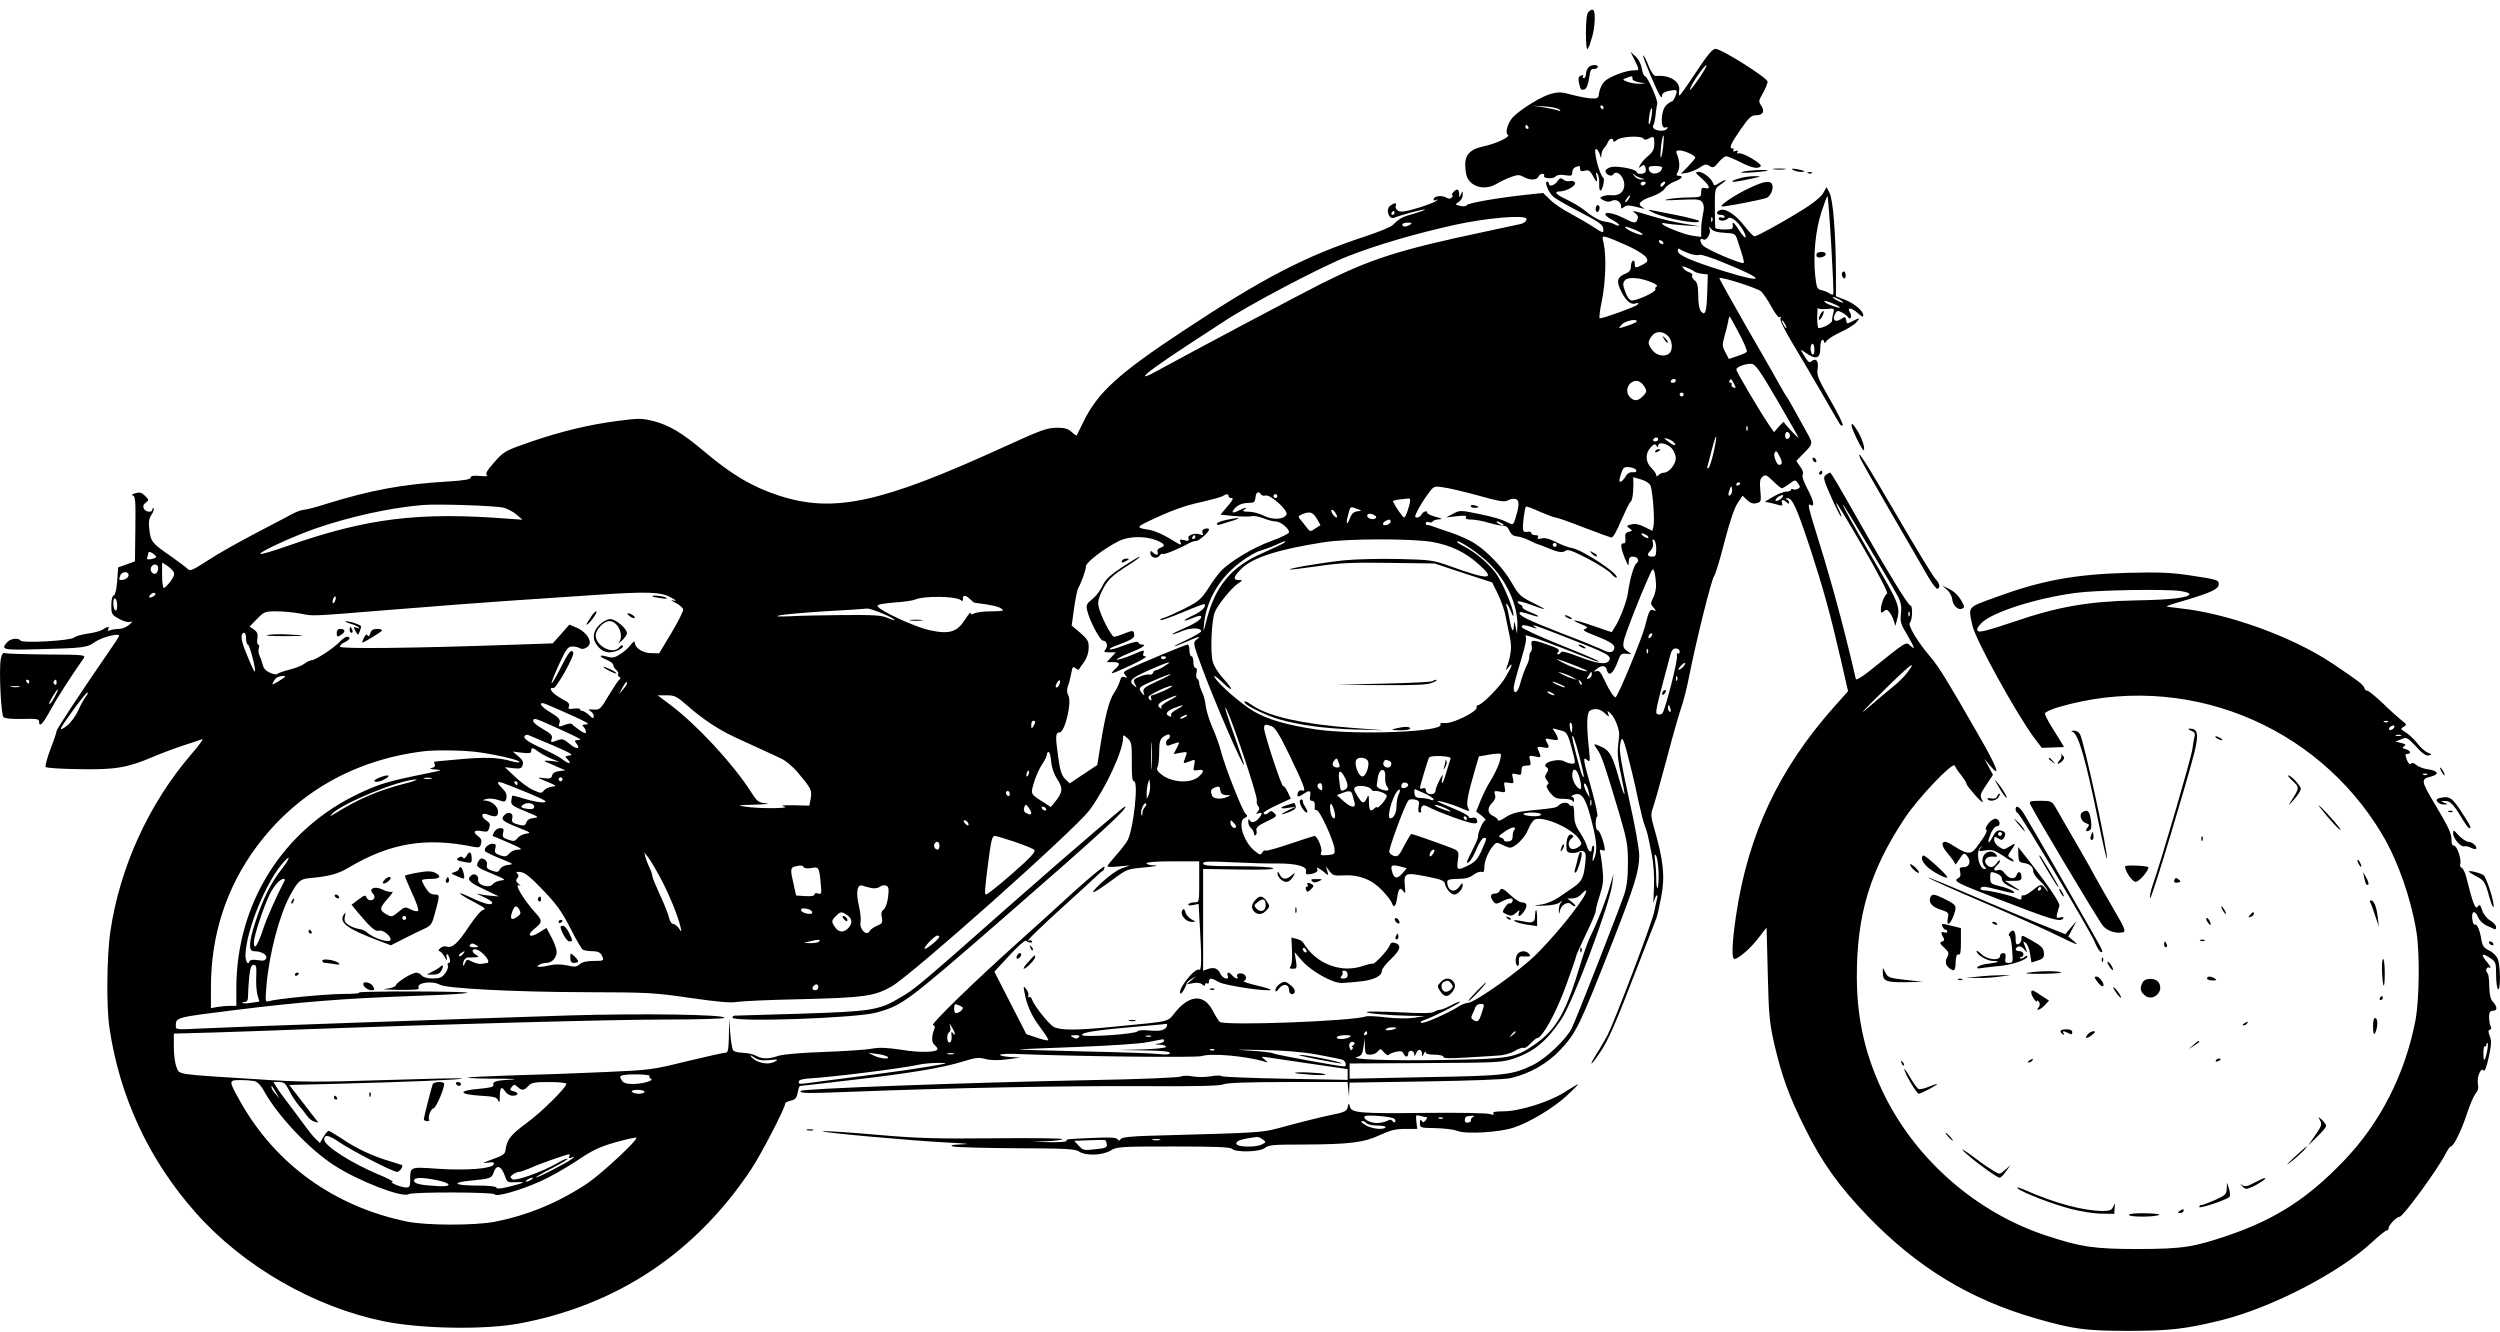 <?xml version="1.0" standalone="no"?>
<!DOCTYPE svg PUBLIC "-//W3C//DTD SVG 20010904//EN"
 "http://www.w3.org/TR/2001/REC-SVG-20010904/DTD/svg10.dtd">
<svg version="1.0" xmlns="http://www.w3.org/2000/svg"
 width="1280pt" height="682pt" viewBox="0 0 1280 682"
 preserveAspectRatio="xMidYMid meet">
<g transform="translate(0,682) scale(0.1,-0.1)"
fill="#000000" stroke="none">
<path d="M8132 6758 c-8 -8 -12 -46 -12 -107 0 -60 4 -90 9 -81 5 8 10 18 11
22 1 4 6 22 12 40 6 18 12 57 13 86 2 53 -8 65 -33 40z"/>
<path d="M8684 6451 c-43 -66 -82 -120 -85 -120 -3 -1 -4 10 -2 23 9 47 -47
84 -118 77 -11 -1 -24 17 -39 54 -12 31 -25 54 -27 51 -5 -5 75 -195 89 -210
5 -6 8 -4 8 6 0 9 12 18 31 22 47 9 49 8 38 -24 -6 -16 -15 -30 -20 -30 -5 0
-18 -9 -29 -20 -27 -27 -30 -123 -3 -113 11 4 14 3 9 -5 -8 -14 -45 -15 -65
-3 -8 5 -10 14 -5 22 4 8 9 32 11 54 2 22 6 46 8 53 6 16 -50 142 -63 142 -5
0 -12 17 -16 38 -3 23 -16 48 -32 63 l-26 24 21 -42 c26 -53 26 -53 -3 -53
-41 0 -125 -32 -151 -57 -13 -14 -25 -39 -27 -56 -3 -29 -6 -32 -38 -31 -19 0
-64 9 -99 18 -52 15 -71 16 -108 6 -43 -10 -142 -69 -190 -113 -30 -26 -50
-86 -33 -97 16 -10 -60 -46 -127 -60 -72 -16 -97 -47 -90 -114 3 -38 11 -55
31 -73 34 -29 87 -30 131 -3 18 11 50 26 72 34 33 12 43 12 64 0 32 -18 68
-17 75 1 4 8 13 15 21 15 8 0 12 -4 9 -9 -9 -15 44 -19 58 -5 9 9 26 11 50 7
31 -5 36 -3 36 15 0 11 7 23 16 26 22 9 24 8 24 -9 0 -11 7 -14 24 -9 20 5 27
0 41 -25 19 -38 27 -40 19 -3 -4 20 -3 23 5 12 6 -8 10 -30 9 -47 -2 -46 9
-52 20 -12 5 19 5 36 1 39 -21 14 -55 154 -36 147 6 -2 14 -14 18 -28 7 -22 7
-23 8 -2 1 12 7 28 14 35 7 7 16 21 20 31 7 19 27 23 27 5 0 -6 7 -4 18 5 21
19 126 24 137 7 4 -7 12 -7 25 0 28 15 30 13 30 -26 0 -27 -7 -41 -30 -61 -17
-14 -36 -35 -42 -47 -10 -18 -9 -19 4 -8 13 10 17 10 22 -4 3 -9 4 -20 0 -25
-7 -12 -44 -12 -44 0 0 14 -96 33 -130 26 -16 -4 -30 -13 -30 -21 0 -17 29
-31 39 -18 21 32 66 -21 56 -66 -7 -30 -32 -44 -71 -39 -11 1 -27 -2 -38 -6
-17 -8 -17 -9 5 -21 16 -8 29 -9 42 -2 21 11 47 -5 47 -29 0 -13 3 -13 15 -3
14 11 23 11 90 -6 19 -5 19 -4 2 6 -26 16 -7 35 53 55 27 9 55 26 64 40 8 13
31 29 51 36 36 13 47 29 20 29 -13 0 -14 4 -4 21 11 21 9 58 -6 92 -5 13 -2
17 14 17 24 0 81 -26 81 -37 0 -4 -17 -24 -37 -45 l-37 -38 34 6 c19 4 48 16
64 27 24 17 32 18 49 7 18 -11 23 -9 46 19 14 17 32 31 39 31 7 0 39 -13 72
-30 61 -31 94 -37 105 -20 7 12 -96 72 -113 65 -8 -3 -10 0 -6 7 5 8 2 9 -10
5 -10 -4 -15 -3 -11 3 3 6 1 10 -4 10 -20 0 -11 22 40 96 44 63 56 74 81 74
35 0 45 21 25 50 -14 20 -13 25 9 63 13 23 24 50 24 59 0 19 -236 168 -267
168 -15 0 -42 -33 -99 -119z m17 -30 c-42 -61 -62 -81 -40 -38 22 42 71 108
76 103 3 -2 -14 -32 -36 -65z m-343 -3 c-2 -7 12 -15 32 -19 l35 -6 -32 -2
c-17 0 -44 4 -60 10 -26 10 -27 12 -8 19 29 12 35 12 33 -2z m-374 -159 c8 -9
7 -10 -9 -4 -11 4 -45 11 -75 16 l-55 8 64 -4 c35 -2 68 -9 75 -16z m226 11
c0 -5 -2 -10 -4 -10 -3 0 -8 5 -11 10 -3 6 -1 10 4 10 6 0 11 -4 11 -10z m245
-50 c-4 -23 -9 -39 -12 -36 -3 2 -2 23 2 46 4 23 9 39 12 36 3 -2 2 -23 -2
-46z m-630 -50 c3 -5 1 -10 -4 -10 -6 0 -11 5 -11 10 0 6 2 10 4 10 3 0 8 -4
11 -10z m690 -105 c-4 -31 -9 -54 -12 -51 -3 2 -1 30 2 61 4 31 9 54 12 51 3
-2 1 -30 -2 -61z m-5 -102 c-1 -35 -62 -44 -68 -10 -3 14 4 17 32 17 20 0 36
-3 36 -7z m-105 -56 c19 -4 19 -5 -1 -6 -12 0 -28 7 -35 17 -12 15 -12 16 1 6
8 -7 24 -14 35 -17z m20 -27 c-3 -5 -10 -10 -16 -10 -5 0 -9 5 -9 10 0 6 7 10
16 10 8 0 12 -4 9 -10z m95 -5 c-7 -9 -15 -13 -17 -11 -7 7 7 26 19 26 6 0 6
-6 -2 -15z m-182 -75 c-7 -10 -14 -17 -17 -15 -4 4 18 35 25 35 2 0 -1 -9 -8
-20z"/>
<path d="M8133 6475 c-7 -8 -13 -23 -13 -35 0 -11 -5 -20 -11 -20 -5 0 -7 4
-4 10 4 6 -1 7 -10 3 -13 -4 -15 -13 -11 -36 8 -37 11 -41 30 -34 9 4 18 26
22 56 5 38 10 50 23 48 9 -1 18 3 21 8 8 16 -34 16 -47 0z"/>
<path d="M9083 5953 c15 -2 39 -2 55 0 15 2 2 4 -28 4 -30 0 -43 -2 -27 -4z"/>
<path d="M9180 5950 c8 -5 26 -10 39 -10 32 0 24 6 -19 14 -25 4 -31 3 -20 -4z"/>
<path d="M8920 5940 c-15 -5 6 -6 50 -3 41 3 77 7 79 9 8 8 -105 2 -129 -6z"/>
<path d="M8713 5906 c41 -36 48 -57 17 -49 -16 4 -20 0 -20 -21 0 -25 -2 -26
-62 -27 -35 0 -83 -4 -108 -9 -32 -6 -14 -7 60 -3 96 4 106 3 117 -15 8 -13 9
-31 2 -58 -4 -22 -9 -56 -9 -78 l0 -39 -44 6 c-44 6 -156 51 -156 62 0 4 8 4
18 1 9 -2 53 -7 97 -10 l80 -5 -84 14 c-46 7 -121 25 -166 39 -94 29 -106 31
-81 13 11 -8 15 -19 10 -30 -8 -22 -16 -22 -74 8 -77 39 -129 29 -55 -11 19
-10 35 -22 35 -27 0 -4 -9 -3 -21 3 -11 7 -34 13 -49 15 -31 4 -66 24 -115 64
-16 13 -56 36 -87 51 -53 25 -64 40 -31 40 31 0 83 29 77 43 -3 9 -13 13 -25
10 -10 -3 -26 0 -34 7 -13 11 -18 10 -31 -8 -15 -22 -44 -30 -44 -12 0 6 -4
10 -9 10 -15 0 7 -55 31 -76 11 -11 72 -46 136 -79 91 -47 118 -65 120 -82 4
-29 2 -29 -50 5 -24 16 -76 46 -116 68 -41 21 -89 54 -107 73 l-34 33 -103
-11 c-150 -17 -282 -41 -289 -52 -3 -6 -18 -7 -33 -3 -27 6 -27 7 -6 21 11 8
20 24 19 36 0 21 -1 21 -9 2 -8 -19 -9 -19 -9 3 -1 26 -13 28 -31 7 -7 -8 -9
-15 -4 -15 4 0 3 -5 -3 -11 -8 -8 -17 -8 -32 1 -23 12 -61 5 -61 -11 0 -6 6
-7 13 -3 8 5 9 4 2 -4 -5 -5 -47 -22 -93 -36 -62 -19 -88 -23 -102 -16 -11 6
-17 17 -14 25 7 18 -5 19 -29 1 -24 -19 -6 -72 21 -61 36 15 154 46 158 42 2
-2 -23 -11 -57 -21 -59 -16 -72 -23 -108 -58 -9 -10 -71 -35 -137 -57 -311
-102 -528 -215 -939 -487 -330 -218 -435 -314 -508 -464 -18 -36 -33 -67 -34
-69 -2 -3 -13 5 -26 17 -17 16 -36 22 -69 22 -58 0 -80 -8 -286 -102 -622
-284 -864 -336 -1142 -246 -136 44 -242 106 -385 227 -114 96 -179 134 -259
155 -59 15 -75 15 -183 1 -146 -19 -283 -52 -434 -103 -145 -50 -148 -51 -203
-114 -33 -38 -42 -54 -33 -61 7 -5 -7 -7 -35 -4 -35 3 -48 1 -48 -8 0 -9 -32
-15 -112 -20 -238 -14 -398 -44 -628 -115 -52 -17 -103 -30 -115 -30 -11 -1
-34 -9 -52 -18 -17 -9 -103 -55 -192 -101 -88 -46 -200 -109 -248 -141 -74
-48 -89 -55 -101 -44 -7 8 -44 35 -80 61 -104 72 -109 78 -117 138 -5 42 -3
59 11 80 9 14 14 28 10 32 -3 3 -6 1 -6 -5 0 -19 -37 -14 -44 5 -5 11 -1 22
11 30 16 13 16 14 -4 34 -17 17 -27 20 -50 14 -16 -5 -22 -10 -13 -12 13 -3
15 -29 13 -170 l-2 -167 -43 -16 -43 -15 -5 -69 c-3 -43 -10 -71 -17 -74 -8
-2 -13 -22 -13 -51 0 -45 2 -49 39 -69 22 -13 47 -20 57 -16 15 4 14 1 -5 -15
-13 -12 -36 -21 -51 -21 -16 0 -36 -3 -46 -7 -12 -4 -15 -3 -10 5 10 16 -5 15
-29 -2 -11 -7 -45 -16 -75 -20 -30 -4 -62 -13 -70 -20 -19 -17 -266 -30 -275
-16 -10 16 -51 11 -68 -8 -35 -39 -24 -41 160 -36 235 6 248 8 291 38 35 24
122 46 122 31 0 -4 -26 -44 -57 -88 -121 -175 -263 -389 -263 -399 0 -6 -14
-49 -32 -94 -17 -46 -28 -87 -24 -91 4 -5 80 -10 169 -11 185 -4 250 7 383 64
45 19 115 45 155 58 41 13 83 27 93 31 11 5 -13 -29 -53 -75 -218 -253 -367
-578 -416 -909 -18 -122 -21 -382 -5 -491 52 -356 203 -680 443 -950 243 -274
605 -482 962 -555 192 -39 512 -44 690 -12 501 93 903 359 1189 787 51 76 176
317 176 339 0 5 13 12 29 16 23 5 30 13 35 41 4 19 9 34 12 34 3 0 121 13 262
30 303 35 469 63 572 95 63 20 81 22 115 13 26 -7 64 -8 110 -2 l70 9 -52 3
c-29 2 -53 7 -53 11 0 5 46 7 103 4 298 -12 904 -19 931 -10 46 16 224 0 316
-27 24 -8 25 -8 5 9 -19 16 -19 16 10 12 17 -3 117 -17 223 -33 l192 -28 0
-27 0 -28 -317 6 c-175 3 -323 9 -328 13 -6 5 -31 4 -58 -1 -26 -4 -67 -5 -91
0 -25 5 -51 4 -61 -1 -9 -5 -213 -14 -453 -18 -654 -13 -1479 -44 -1491 -55
-13 -13 26 -14 255 -5 507 20 1100 31 1484 29 282 -2 403 1 423 9 19 8 124 12
332 12 l304 0 4 -37 4 -38 1 36 2 36 388 6 c234 4 407 10 437 17 97 23 188 74
254 145 83 89 98 121 270 559 111 284 133 356 134 435 0 33 -22 156 -53 293
-39 178 -51 246 -45 275 10 56 16 43 61 -142 8 -33 24 -102 34 -152 11 -51 25
-105 31 -120 13 -33 15 -42 36 -148 10 -54 14 -111 11 -175 -3 -52 -3 -84 -1
-70 3 14 9 29 13 34 5 5 7 1 5 -10 -2 -10 -9 -44 -16 -74 -12 -59 -201 -556
-239 -631 -13 -24 -38 -68 -57 -97 -44 -70 -26 -59 21 12 43 65 78 146 191
439 47 122 90 232 95 244 5 12 16 61 25 109 21 107 12 187 -36 355 -17 59 -18
70 -5 106 8 22 39 134 70 249 30 115 64 234 75 264 11 31 29 103 40 160 36
182 114 494 127 510 7 8 31 87 53 175 26 99 51 175 67 198 l26 39 23 -22 c17
-16 31 -21 49 -16 23 6 24 9 19 64 -4 46 -2 60 11 71 15 13 21 10 54 -22 21
-21 41 -37 45 -37 4 0 21 10 38 22 30 23 31 23 45 3 12 -17 12 -20 -1 -28 -8
-4 -20 -5 -25 -2 -6 3 -10 2 -10 -3 0 -5 -11 -9 -24 -9 -13 0 -43 -12 -67 -26
l-43 -26 30 -6 c16 -4 37 -9 46 -12 13 -3 16 0 12 11 -7 19 7 21 24 4 8 -8 12
-9 12 -1 0 6 -6 14 -12 16 -8 3 -6 6 4 6 25 1 47 -48 117 -259 67 -206 101
-329 156 -567 l37 -162 -74 -83 c-281 -317 -438 -652 -499 -1063 -22 -148 -24
-225 -8 -225 19 0 86 58 125 111 l39 50 6 -238 c5 -212 9 -251 33 -357 39
-167 76 -269 157 -431 89 -180 175 -299 324 -454 253 -261 519 -423 857 -521
196 -56 255 -64 478 -64 210 0 292 10 471 54 259 64 605 243 774 400 35 33 69
60 75 60 5 0 10 6 10 13 0 15 41 57 56 57 18 1 193 240 234 320 11 22 24 40
28 40 14 0 52 76 82 165 15 48 36 95 45 106 12 13 16 28 12 48 -7 35 16 90 29
70 5 -8 15 17 26 66 14 65 15 86 6 109 -9 23 -9 31 0 34 8 2 9 10 3 20 -4 9
-7 31 -7 47 1 23 6 30 21 30 23 1 22 21 -3 48 -11 12 -16 38 -17 77 0 33 -4
62 -8 66 -14 14 -7 36 9 30 10 -4 6 5 -10 25 -36 42 -32 53 9 27 34 -22 35
-25 35 -90 0 -37 5 -70 10 -73 13 -8 13 113 0 152 -7 18 -24 36 -45 46 -27 13
-35 24 -40 54 -8 51 -23 85 -34 79 -5 -3 -11 10 -13 29 -5 43 14 47 31 7 7
-16 26 -34 44 -42 18 -7 35 -15 40 -18 4 -2 7 3 7 12 0 8 -13 23 -30 33 -17
10 -35 32 -41 52 -10 30 -13 32 -23 19 -12 -17 -25 15 -57 145 -6 27 -18 51
-25 54 -7 2 -10 11 -8 18 9 21 -16 95 -31 95 -8 0 -14 10 -13 27 0 35 -14 66
-84 183 -72 121 -74 131 -25 143 48 12 43 30 -11 38 -23 3 -50 13 -60 22 -12
11 -22 13 -28 7 -6 -6 -14 1 -21 20 -9 25 -9 30 3 30 22 0 16 17 -8 24 -19 5
-20 8 -9 15 12 8 8 11 -15 17 l-29 7 29 12 c28 12 31 10 76 -37 32 -36 51 -49
65 -46 18 4 18 6 -6 15 -14 6 -38 28 -53 48 -16 20 -42 45 -58 55 -28 17 -29
19 -11 29 17 10 16 12 -10 32 -15 12 -60 52 -99 90 -39 37 -75 66 -79 63 -4
-2 -10 4 -13 13 -6 18 -30 36 -167 128 -204 136 -537 256 -782 281 -37 4 -66
8 -64 10 2 2 50 18 107 34 125 38 160 55 160 79 0 22 -7 24 -160 47 -91 13
-157 15 -310 11 -271 -8 -439 -39 -675 -126 -145 -53 -138 -44 -116 -145 16
-72 226 -453 317 -575 l38 -50 57 2 57 2 -21 35 c-12 19 -34 55 -49 79 -15 25
-28 51 -28 58 0 6 30 21 68 32 639 188 1322 -82 1661 -655 79 -134 145 -323
173 -494 18 -110 15 -347 -5 -455 -53 -275 -181 -527 -370 -722 -182 -189
-345 -294 -582 -376 -184 -63 -238 -71 -465 -72 -228 0 -296 10 -477 70 -351
117 -654 379 -821 710 -99 199 -144 388 -145 610 -1 322 68 550 248 820 70
104 244 286 253 265 4 -9 19 -32 35 -51 15 -20 27 -40 27 -45 0 -5 21 -31 46
-59 25 -27 40 -40 35 -28 -15 31 -15 34 21 88 l32 48 -22 41 -22 41 28 -34
c61 -72 37 -8 -60 159 -160 280 -199 342 -243 395 -69 81 -119 165 -106 178
13 13 15 87 2 87 -11 0 -126 188 -247 402 -131 231 -158 278 -165 278 -3 0
-12 -6 -21 -12 -15 -12 -12 -23 29 -116 25 -56 48 -100 50 -98 3 2 -3 18 -12
36 -9 18 -15 33 -13 35 2 2 64 -100 137 -227 81 -140 129 -233 123 -237 -14
-8 -32 -56 -32 -83 0 -17 2 -18 15 -8 13 11 18 10 30 -6 8 -10 18 -30 22 -44
l7 -25 7 25 c20 69 12 90 -99 280 -129 221 -188 329 -175 315 12 -12 253 -416
282 -472 14 -28 18 -51 14 -85 -5 -40 -1 -54 31 -107 41 -71 44 -82 16 -56
-22 20 -16 24 -200 -124 -42 -34 -76 -55 -78 -48 -24 108 -76 313 -97 387 -14
52 -33 120 -42 150 -8 30 -35 119 -59 196 -46 147 -50 169 -35 159 24 -14 18
19 -13 78 -21 40 -31 69 -26 77 5 8 0 24 -13 41 l-20 29 24 25 c66 67 64 59
26 128 -78 142 -90 162 -97 172 -5 6 -19 30 -33 55 -13 25 -90 159 -171 299
-80 140 -145 256 -143 257 8 9 194 -51 214 -68 11 -11 35 -46 53 -79 19 -35
36 -57 42 -53 7 5 8 2 4 -5 -5 -8 20 -59 62 -129 39 -64 106 -180 151 -257 44
-77 85 -147 90 -155 5 -8 12 -12 16 -8 4 4 -25 62 -64 130 -62 108 -70 127
-65 159 7 40 -8 58 -30 40 -10 -9 -17 -6 -28 11 -33 52 -33 54 -8 35 58 -41
80 -35 80 23 0 22 5 40 10 40 6 0 10 -6 10 -12 0 -7 5 -5 11 5 6 10 39 31 72
46 34 16 71 38 81 50 23 25 18 26 -20 6 -27 -14 -29 -14 -32 6 -3 19 -5 19
-27 5 -31 -21 -47 -1 -26 33 7 11 13 11 32 1 13 -7 27 -18 31 -24 13 -19 22 5
10 24 -18 29 8 26 42 -5 19 -17 26 -20 26 -9 0 22 -46 61 -96 80 l-44 17 0
126 c-1 194 -15 372 -33 404 l-15 29 -18 -32 c-12 -19 -53 -53 -104 -84 -108
-67 -234 -136 -247 -136 -6 0 -28 23 -49 50 -44 58 -97 94 -125 85 -25 -8 -24
-25 1 -25 11 0 20 -4 20 -10 0 -5 -7 -7 -15 -4 -8 4 -15 1 -15 -5 0 -15 33
-14 48 1 14 14 55 -20 79 -65 23 -45 7 -43 -21 2 -28 44 -39 51 -34 24 2 -15
-5 -18 -42 -18 -25 0 -46 3 -47 8 -2 4 -3 51 -3 105 0 96 0 97 29 117 17 11
28 21 26 23 -2 2 -16 -5 -31 -14 -23 -15 -28 -16 -32 -4 -9 26 -51 60 -74 60
-21 -1 -20 -3 15 -34z m663 -341 c8 -136 13 -249 10 -252 -3 -3 -11 -1 -18 4
-7 6 -25 13 -40 17 -24 5 -27 11 -34 73 -11 106 1 233 32 328 15 46 29 83 31
81 2 -2 11 -115 19 -251z m-2236 165 c0 -5 -5 -10 -11 -10 -5 0 -7 5 -4 10 3
6 8 10 11 10 2 0 4 -4 4 -10z m675 -29 c5 -9 -9 -23 -30 -28 -5 -1 -93 -20
-195 -42 -425 -90 -570 -136 -824 -263 -111 -56 -628 -330 -855 -454 -24 -13
-46 -23 -48 -20 -7 6 67 60 227 165 85 55 164 107 175 114 118 80 500 282 636
335 145 57 342 115 549 161 154 34 352 52 365 32z m952 -13 c-3 -8 -6 -5 -6 6
-1 11 2 17 5 13 3 -3 4 -12 1 -19z m-1547 -18 c-20 -13 -40 -13 -40 0 0 6 12
10 28 10 21 0 24 -2 12 -10z m1150 -26 c22 -9 40 -20 40 -25 0 -9 -69 17 -84
32 -14 13 -2 11 44 -7z m460 -16 c52 -3 55 -4 66 -38 29 -89 36 -112 31 -116
-8 -9 -189 68 -208 89 -18 20 -17 43 2 31 15 -9 39 28 33 51 -6 18 -5 19 7 3
10 -12 32 -18 69 -20z m-495 -67 c46 -21 88 -48 94 -60 10 -18 7 -22 -18 -36
-38 -19 -41 -19 -41 6 0 11 -4 17 -10 14 -5 -3 -10 -17 -10 -31 0 -16 -8 -27
-23 -33 -44 -17 -52 -37 -32 -81 26 -57 52 -82 78 -74 17 5 19 3 11 -6 -11
-11 -174 -70 -193 -70 -5 0 0 39 10 88 20 93 24 233 10 295 -9 38 -9 39 15 33
14 -4 63 -24 109 -45z m180 19 c3 -5 2 -10 -4 -10 -5 0 -13 5 -16 10 -3 6 -2
10 4 10 5 0 13 -4 16 -10z m137 -59 c21 -7 43 -9 49 -6 6 4 63 -14 127 -41
213 -86 215 -109 4 -44 -174 54 -242 84 -242 106 0 11 4 14 13 7 6 -5 29 -15
49 -22z m23 -91 c5 -4 23 -10 40 -12 l29 -3 -3 -90 c-3 -103 -10 -125 -32 -99
-9 11 -14 41 -14 81 -1 51 -5 68 -19 78 -10 8 -15 18 -12 24 4 5 -2 12 -13 16
-11 3 -25 12 -32 21 -10 13 -8 13 17 4 15 -6 33 -15 39 -20z m-215 -57 c19 -8
29 -17 22 -20 -6 -3 -10 -9 -6 -14 7 -12 -100 -62 -124 -57 -10 2 -23 21 -31
45 -13 35 -13 44 -1 58 16 19 80 14 140 -12z m960 -88 c14 -8 21 -14 15 -14
-5 0 -21 6 -35 14 -14 8 -20 14 -15 14 6 0 21 -6 35 -14z m-35 -19 c19 -8 35
-17 35 -20 0 -7 -63 15 -74 25 -14 13 0 11 39 -5z m-33 -28 c39 4 41 3 35 -19
-4 -13 -7 -31 -7 -41 0 -13 -45 -38 -69 -38 -4 0 -7 25 -7 55 1 31 2 52 3 48
2 -5 22 -7 45 -5z m-448 -125 c25 -47 43 -90 40 -94 -2 -4 -24 -14 -48 -22
l-44 -15 -18 34 c-16 30 -17 38 -5 81 8 27 16 60 19 76 2 15 6 27 8 27 1 0 23
-39 48 -87z m-524 62 c0 -6 -25 -16 -70 -30 -25 -8 -25 -8 -6 14 17 18 76 31
76 16z m760 -15 c6 -11 8 -20 6 -20 -3 0 -10 9 -16 20 -6 11 -8 20 -6 20 3 0
10 -9 16 -20z m-600 -60 c22 -22 27 -69 8 -88 -21 -21 -65 -14 -87 14 -25 32
-26 43 -5 72 19 28 57 29 84 2z m750 -71 c0 -17 -4 -28 -10 -24 -5 3 -10 17
-10 31 0 13 5 24 10 24 6 0 10 -14 10 -31z m-193 -254 c58 -99 108 -187 111
-195 4 -11 -63 60 -75 79 -1 2 -13 -9 -26 -24 l-24 -28 -30 44 c-49 73 -163
266 -163 277 0 14 49 31 78 29 20 -2 43 -35 129 -182z m-517 95 c0 -5 -7 -10
-16 -10 -8 0 -12 5 -9 10 3 6 10 10 16 10 5 0 9 -4 9 -10z m299 -17 c10 -19 9
-22 -4 -17 -8 3 -12 10 -9 15 3 5 0 9 -6 9 -6 0 -8 5 -5 11 8 12 8 12 24 -18z
m-465 -5 c20 -29 20 -34 -4 -58 -24 -24 -43 -25 -64 -4 -31 30 -9 84 34 84 10
0 26 -10 34 -22z m206 -48 c0 -5 -4 -10 -10 -10 -5 0 -10 5 -10 10 0 6 5 10
10 10 6 0 10 -4 10 -10z m327 -182 c-3 -8 -6 -5 -6 6 -1 11 2 17 5 13 3 -3 4
-12 1 -19z m218 -28 c0 -7 -6 -15 -12 -17 -8 -3 -13 4 -13 17 0 13 5 20 13 18
6 -3 12 -11 12 -18z m-390 -81 c-9 -40 -21 -78 -26 -84 -8 -7 -10 -4 -6 10 3
11 13 50 23 88 23 89 29 80 9 -14z m-285 61 c0 -5 -7 -10 -16 -10 -8 0 -12 5
-9 10 3 6 10 10 16 10 5 0 9 -4 9 -10z m81 -16 c17 -20 -2 -17 -31 6 -24 18
-24 19 -3 14 12 -4 28 -12 34 -20z m-81 -16 c0 21 44 13 68 -12 12 -13 22 -36
22 -52 0 -31 -35 -74 -60 -74 -9 0 -21 -5 -28 -12 -9 -9 -12 -9 -12 0 0 6 -11
22 -25 36 -31 31 -32 74 -4 105 17 18 23 20 30 9 6 -10 9 -10 9 0z m623 -57
c14 -29 13 -41 -5 -41 -11 0 -30 49 -22 61 8 14 11 11 27 -20z m-735 -69 c2
-7 -4 -11 -18 -10 -14 2 -27 -5 -34 -17 -12 -22 -28 -36 -34 -30 -2 2 1 20 8
40 11 32 15 36 43 33 17 -2 32 -9 35 -16z m73 -79 c11 -31 22 -178 15 -206
l-6 -25 -40 20 c-27 14 -49 18 -68 13 -25 -6 -26 -8 -9 -20 16 -12 16 -13 -4
-18 -16 -4 -20 -12 -17 -34 2 -18 -2 -27 -10 -25 -17 3 -14 -25 8 -78 17 -40
19 -42 19 -17 1 20 6 27 20 27 26 0 38 -20 20 -34 -14 -10 -35 -84 -44 -152
-5 -39 -39 -130 -64 -170 l-19 -31 -96 33 c-95 33 -130 37 -58 7 32 -13 34
-17 18 -23 -16 -5 -5 -13 50 -34 86 -34 106 -49 98 -70 -8 -20 -27 -20 -65 0
-17 8 -112 47 -212 85 -170 66 -219 91 -205 104 2 3 24 -2 48 -10 58 -20 63
-12 6 10 -25 10 -43 21 -41 25 3 4 -2 10 -10 14 -8 3 -15 10 -15 15 0 6 29 -1
65 -14 85 -32 94 -31 23 4 -74 36 -81 43 -119 109 -40 70 -119 155 -186 198
-28 19 -87 45 -130 59 -43 14 -85 29 -93 32 -8 3 -18 5 -22 5 -5 -1 -8 3 -8 9
0 6 7 9 15 6 8 -4 17 -2 20 3 4 6 18 10 33 11 21 1 17 4 -18 13 -25 7 -44 16
-43 21 2 14 -21 6 -30 -11 -4 -8 -15 -14 -23 -14 -12 0 -11 7 5 38 10 20 33
57 51 81 31 43 32 43 78 36 26 -3 107 -22 180 -42 111 -31 137 -35 154 -24 10
6 28 9 38 6 20 -6 20 -31 -2 -102 -7 -26 -13 -31 -26 -24 -46 23 -75 32 -162
50 -92 19 -96 19 -130 1 l-35 -19 54 6 c40 5 52 3 47 -5 -5 -8 3 -12 26 -12
18 0 58 -7 88 -16 30 -9 65 -16 77 -16 14 0 25 -9 32 -27 8 -17 20 -26 36 -27
14 -1 42 -10 63 -20 20 -10 39 -19 42 -19 7 -2 42 -15 65 -25 43 -18 67 -21
80 -10 11 9 35 1 116 -41 55 -29 110 -64 120 -78 11 -13 22 -21 26 -18 16 16
-171 140 -228 151 -19 3 -56 17 -83 31 -33 17 -57 23 -74 18 -17 -4 -23 -2
-18 6 5 7 0 11 -13 11 -12 0 -21 5 -21 11 0 6 -9 9 -19 6 -13 -3 -21 1 -23 12
-4 17 8 111 15 117 2 3 34 -9 71 -26 38 -16 74 -30 81 -30 8 0 71 -22 142 -50
70 -27 134 -50 142 -52 9 -2 27 28 51 86 21 48 42 91 47 95 10 7 16 40 16 92
l-1 36 41 -12 c24 -7 43 -20 48 -32z m459 13 c0 -3 -4 -8 -10 -11 -5 -3 -10
-1 -10 4 0 6 5 11 10 11 6 0 10 -2 10 -4z m-49 -59 c-13 -13 -15 1 -4 30 7 17
8 17 11 -1 2 -10 -1 -23 -7 -29z m-2405 2 c3 -6 14 -9 24 -6 24 6 115 -75 107
-96 -10 -27 -69 -31 -115 -8 -23 12 -58 21 -79 21 -28 0 -34 3 -23 10 24 15 2
12 -30 -5 -35 -18 -39 -7 -9 21 13 11 36 19 58 19 32 0 36 3 39 28 3 28 16 35
28 16z m-166 -9 c0 -5 7 -10 16 -10 11 0 5 -13 -21 -42 l-36 -43 68 -7 c37 -3
78 -4 91 -1 12 3 40 -2 62 -11 22 -9 50 -16 62 -16 24 0 68 -36 68 -55 0 -7
-41 -27 -91 -45 -90 -32 -212 -105 -258 -154 -14 -14 -43 -54 -65 -89 -36 -55
-50 -67 -121 -103 -44 -22 -91 -43 -105 -47 -13 -3 -22 -9 -19 -12 3 -3 54 15
114 40 59 25 110 44 112 42 11 -12 -14 -37 -57 -57 -58 -27 -61 -38 -5 -15 20
9 40 14 43 11 11 -11 -21 -35 -84 -62 -35 -15 -63 -29 -61 -31 3 -2 24 5 49
16 44 18 98 18 98 -1 0 -5 -33 -24 -72 -43 -85 -39 -86 -47 -2 -10 64 28 78
31 50 10 -18 -14 -18 -18 24 -132 59 -163 218 -532 220 -509 0 4 -23 71 -50
149 -28 77 -49 142 -47 144 11 10 169 -457 162 -476 -3 -7 0 -20 6 -27 9 -11
8 -18 -1 -29 -11 -13 -10 -14 4 -9 21 8 21 -4 -1 -28 -19 -21 -39 -23 -46 -5
-3 6 -6 2 -6 -9 -1 -12 6 -27 14 -34 8 -7 15 -19 15 -27 0 -8 4 -12 9 -9 5 3
7 14 4 24 -3 15 8 25 52 46 52 24 55 28 40 42 -12 13 -19 14 -28 5 -13 -13
-27 -15 -27 -2 0 4 31 22 70 40 l69 32 -16 34 c-9 19 -19 32 -23 30 -8 -5 -99
272 -98 298 1 19 7 21 40 8 17 -6 41 -46 90 -147 77 -160 88 -190 65 -181 -9
3 -18 -1 -21 -10 -9 -24 0 -27 26 -9 32 22 41 20 36 -9 -4 -17 -1 -25 8 -25
14 0 18 -12 15 -38 -1 -7 4 -11 10 -10 15 3 89 -159 92 -200 2 -25 -1 -27 -36
-30 -35 -3 -38 -1 -32 17 6 19 -21 81 -35 81 -3 0 -59 -18 -124 -40 -65 -22
-122 -38 -126 -35 -5 3 -13 -2 -18 -10 -7 -14 -12 -13 -35 6 -58 44 -92 150
-56 170 17 9 18 12 5 24 -17 18 -108 249 -125 320 -7 28 -26 81 -43 119 -17
39 -32 89 -35 113 -2 24 -11 56 -19 71 -7 15 -14 35 -14 44 0 9 -5 20 -10 23
-6 3 -7 17 -4 31 4 14 2 24 -5 24 -6 0 -11 14 -11 30 0 17 -4 30 -10 30 -5 0
-10 14 -10 30 0 17 -4 30 -9 30 -11 0 -261 -104 -304 -127 -25 -12 -27 -16
-15 -30 11 -14 11 -16 -4 -10 -13 5 -19 0 -24 -20 -4 -15 -17 -41 -29 -59 -26
-38 -46 -115 -70 -265 l-17 -106 -71 -47 -70 -47 -24 23 c-18 19 -26 43 -36
119 -14 101 -13 119 8 119 27 0 64 154 45 189 -8 16 -9 30 -2 49 6 15 13 44
17 65 5 32 9 37 21 26 8 -6 16 -10 17 -8 1 2 13 20 27 39 16 23 24 49 24 74 1
33 -6 43 -43 76 l-44 37 12 87 c7 49 16 95 21 104 18 32 40 95 40 113 0 19 93
91 167 128 51 26 135 28 193 5 44 -18 50 -29 21 -39 -12 -4 -18 -12 -14 -21 6
-17 -8 -19 -25 -2 -9 9 -12 8 -12 -4 0 -23 32 -32 46 -14 6 9 14 13 17 10 5
-6 82 25 139 57 10 5 24 9 31 9 16 0 67 45 67 59 0 5 -9 7 -19 4 -13 -3 -18
-10 -14 -21 5 -12 2 -14 -11 -9 -27 11 -68 -3 -61 -20 4 -12 0 -14 -21 -9 -21
6 -25 4 -21 -8 8 -21 8 -21 -58 19 -32 19 -74 37 -94 41 -75 12 -75 14 -9 46
114 54 182 79 271 98 48 11 95 24 105 29 22 13 32 14 32 1z m250 0 c0 -5 -4
-10 -10 -10 -5 0 -10 5 -10 10 0 6 5 10 10 10 6 0 10 -4 10 -10z m2576 -16
c-11 -7 -22 -11 -25 -8 -3 3 3 12 13 20 11 7 22 11 25 8 3 -3 -3 -12 -13 -20z
m-1896 -5 c0 -22 -23 -89 -31 -89 -6 0 -44 55 -57 82 -2 4 14 9 35 11 21 2 41
4 46 5 4 1 7 -3 7 -9z m-4640 -39 c19 -5 49 -21 65 -35 l30 -26 -70 5 c-463
36 -727 3 -1135 -140 -72 -25 -134 -44 -137 -40 -9 9 172 92 288 132 173 59
370 103 539 118 77 7 383 -3 420 -14z m4370 -18 c-19 -2 -29 -12 -38 -34 -16
-44 -23 -31 -9 18 10 41 11 42 41 30 31 -11 31 -11 6 -14z m-110 -12 c6 -11 7
-20 3 -20 -5 0 -14 9 -21 20 -7 11 -8 20 -2 20 5 0 14 -9 20 -20z m-97 -27
l18 -32 -27 -17 c-26 -18 -27 -17 -45 7 -10 13 -24 31 -32 40 -12 14 -11 17
12 27 39 15 53 10 74 -25z m296 18 c9 -6 10 -10 2 -16 -15 -8 -41 1 -41 15 0
12 20 13 39 1z m81 -31 c0 -13 -28 -25 -38 -16 -3 4 0 11 8 16 20 13 30 12 30
0z m570 -10 c8 -5 11 -10 5 -10 -5 0 -17 5 -25 10 -8 5 -10 10 -5 10 6 0 17
-5 25 -10z m740 -60 c8 -5 12 -11 9 -14 -3 -3 -14 1 -25 9 -21 16 -8 20 16 5z
m-2310 -10 c0 -5 -5 -10 -11 -10 -5 0 -7 5 -4 10 3 6 8 10 11 10 2 0 4 -4 4
-10z m1214 -25 c94 -17 168 -52 238 -115 89 -79 55 -82 -147 -9 -86 31 -99 33
-265 37 -97 2 -222 -1 -280 -7 -113 -12 -283 -41 -277 -47 2 -2 66 6 143 17
116 17 178 20 369 17 l230 -3 147 -49 148 -48 29 -59 c16 -33 35 -85 40 -117
6 -31 16 -79 22 -107 10 -47 6 -89 -16 -150 -7 -20 -6 -20 9 -1 25 31 19 8
-15 -50 -27 -48 -122 -144 -141 -144 -5 0 -8 -6 -8 -14 0 -21 -120 -80 -158
-78 -21 2 -31 -1 -27 -7 23 -38 -424 -56 -634 -26 -150 22 -250 51 -322 93
-66 39 -183 141 -201 176 -6 12 10 1 36 -23 60 -58 67 -49 11 13 -26 28 -50
65 -56 90 -13 47 -6 206 10 250 15 38 86 126 119 148 26 17 26 18 5 18 -33 0
-28 18 16 61 60 56 189 97 421 133 117 19 453 19 554 1z m1146 -36 c0 -31 -4
-39 -18 -39 -28 0 -32 10 -12 30 12 12 16 26 13 41 -4 15 -3 20 5 15 7 -4 12
-25 12 -47z m-1905 32 c-6 -5 -55 -28 -109 -52 -160 -69 -243 -168 -288 -342
-18 -71 -18 -71 -13 -18 13 119 80 233 184 311 36 28 83 55 103 60 20 6 56 19
80 30 48 22 56 24 43 11z m1050 -106 c91 -91 147 -216 144 -320 l-2 -40 -7 35
c-7 34 -7 34 -9 6 -2 -41 -12 -25 -22 31 -4 27 -11 57 -15 68 -4 12 -3 17 2
12 5 -5 14 -23 21 -40 6 -18 12 -25 12 -17 2 30 -51 157 -86 209 -37 53 -107
113 -170 145 -18 9 -33 19 -33 22 0 17 114 -60 165 -111z m345 95 c0 -5 -4
-10 -10 -10 -5 0 -10 5 -10 10 0 6 5 10 10 10 6 0 10 -4 10 -10z m-7170 -61
c0 -4 -12 -9 -26 -12 -19 -3 -24 -1 -20 10 3 8 6 19 6 24 0 5 9 4 20 -3 11 -7
20 -16 20 -19z m89 -77 c6 -11 1 -26 -16 -49 -14 -18 -29 -33 -34 -33 -5 0 -9
29 -9 65 l0 65 25 -16 c14 -9 29 -24 34 -32z m-79 19 c0 -11 -5 -23 -11 -27
-15 -9 -33 12 -26 30 9 23 37 20 37 -3z m7669 -84 c1 -21 -6 -52 -15 -68 -14
-28 -14 -32 2 -50 15 -17 15 -19 2 -14 -21 8 -25 0 -47 -87 -15 -57 -130 -337
-148 -357 -6 -8 -33 32 -58 86 -19 42 -28 52 -42 47 -16 -5 -16 -4 1 10 27 22
47 20 53 -4 10 -38 34 -18 57 46 12 34 17 39 41 37 l28 -2 -22 16 c-19 13 -22
22 -18 48 5 31 79 221 128 330 21 47 23 48 30 25 4 -14 7 -42 8 -63z m-7821
46 c-2 -10 -13 -19 -26 -21 -24 -4 -25 -2 -16 22 9 23 46 21 42 -1z m10506
-79 c25 -4 46 -10 46 -15 0 -19 -92 -30 -273 -33 -246 -5 -401 -32 -634 -112
-121 -41 -168 -53 -176 -45 -8 8 -3 19 18 41 52 54 277 127 480 154 104 15
458 21 539 10z m-10375 -25 c-22 -14 -33 -10 -19 6 7 8 17 12 22 9 6 -4 5 -10
-3 -15z m2646 -8 c28 -15 32 -20 15 -16 -19 4 -16 1 10 -12 19 -10 36 -25 38
-33 1 -9 -26 -63 -60 -120 l-63 -105 -43 1 c-43 1 -82 27 -82 56 0 7 -10 1
-21 -14 -11 -15 -35 -36 -54 -48 -29 -18 -40 -20 -70 -11 -42 11 -39 -1 5 -19
16 -7 30 -18 30 -25 0 -7 7 -18 15 -25 8 -7 13 -16 10 -20 -3 -5 0 -12 6 -16
7 -4 8 -9 1 -13 -6 -3 -30 -40 -55 -81 -42 -71 -46 -75 -78 -73 -28 2 -31 1
-16 -8 9 -5 17 -17 17 -26 0 -14 -4 -13 -23 5 -13 12 -29 22 -35 22 -7 0 -12
4 -12 8 0 5 -14 6 -32 4 -26 -4 -30 -2 -25 12 5 11 -3 21 -26 32 -38 20 -67
44 -67 56 0 5 6 8 13 5 14 -5 111 168 102 183 -11 18 -24 1 -66 -82 -22 -44
-42 -78 -45 -76 -2 3 15 46 38 96 37 80 46 92 68 92 14 0 31 -4 39 -9 18 -11
51 8 51 29 0 27 -31 61 -69 77 l-36 15 -42 -48 -43 -48 -202 -7 c-512 -18
-888 -22 -888 -10 0 6 11 17 25 23 27 12 33 28 12 28 -8 0 -24 -12 -38 -26
-29 -32 -124 -94 -143 -94 -7 0 -24 -8 -37 -18 -13 -10 -49 -24 -79 -31 -30
-8 -57 -17 -60 -22 -3 -4 -20 -1 -37 6 -22 10 -34 23 -38 42 -4 15 -11 36 -16
46 -6 10 -7 27 -4 38 4 10 2 19 -3 19 -5 0 -7 14 -4 31 3 23 -1 34 -18 46
l-22 15 38 39 c36 37 41 39 99 39 33 0 87 -5 120 -11 75 -14 32 -16 480 20
209 17 481 38 605 46 124 8 317 21 430 29 262 18 333 16 385 -13z m-1719 -17
c-4 -9 -9 -15 -11 -12 -3 3 -3 13 1 22 4 9 9 15 11 12 3 -3 3 -13 -1 -22z
m3202 4 c9 -8 12 -6 12 6 0 21 14 20 36 -1 10 -10 20 -18 23 -19 87 -11 123
-19 138 -30 16 -12 9 -13 -50 -14 -38 0 -77 -5 -88 -10 -14 -8 -19 -7 -19 2 0
6 -13 -9 -29 -34 -41 -65 -81 -77 -184 -54 -76 17 -257 101 -264 123 -3 7 24
13 84 18 48 3 97 10 108 15 43 20 207 18 233 -2z m-4318 -29 c0 -18 -4 -28
-10 -24 -5 3 -10 20 -10 36 0 18 4 28 10 24 6 -3 10 -20 10 -36z m3980 -74 c0
-2 -17 3 -37 12 -31 13 -73 15 -218 14 -99 -1 -223 -3 -275 -6 -65 -3 -84 -2
-60 4 19 5 123 14 230 21 107 6 206 12 220 14 22 1 140 -48 140 -59z m5197 23
c-3 -8 -6 -5 -6 6 -1 11 2 17 5 13 3 -3 4 -12 1 -19z m-1922 -63 c16 -5 17 -5
5 4 -27 19 -4 12 166 -55 204 -79 226 -91 213 -115 -13 -24 -57 -19 -159 20
-53 21 -86 29 -88 22 -2 -6 -8 -11 -14 -11 -7 0 -7 4 1 13 8 11 -2 18 -52 35
-81 29 -91 28 -85 -3 3 -14 1 -28 -3 -31 -5 -3 -9 -14 -9 -25 0 -10 -4 -27 -9
-37 -15 -30 -28 -66 -40 -110 -12 -41 -31 -49 -31 -13 0 10 16 71 36 136 27
89 32 120 24 130 -10 12 119 -34 319 -114 29 -12 55 -20 58 -18 2 3 -85 40
-193 83 -109 44 -200 85 -202 93 -5 14 17 13 63 -4z m-6595 -55 c0 -16 4 -30
9 -30 9 0 43 -131 36 -138 -3 -4 -19 30 -53 116 -20 51 -20 82 -1 82 5 0 9
-13 9 -30z m7192 8 c-7 -7 -12 -8 -12 -2 0 14 12 26 19 19 2 -3 -1 -11 -7 -17z
m-15 -80 c-3 -8 -6 -5 -6 6 -1 11 2 17 5 13 3 -3 4 -12 1 -19z m163 6 c0 -8
-4 -13 -9 -10 -5 4 -7 -2 -5 -11 6 -21 -61 -282 -75 -296 -5 -5 -16 -7 -24 -4
-14 5 -13 12 64 300 7 27 15 37 29 37 11 0 20 -7 20 -16z m-2630 -28 c0 -11
-19 -15 -25 -6 -3 5 1 10 9 10 9 0 16 -2 16 -4z m2093 -43 c37 -14 66 -28 64
-29 -6 -6 -82 20 -127 44 -52 27 -33 22 63 -15z m-2103 -5 c-19 -12 -39 -21
-43 -20 -4 1 -10 -4 -13 -12 -3 -8 -12 -12 -19 -10 -7 3 -29 -2 -49 -10 -34
-14 -36 -17 -25 -38 11 -21 11 -22 -4 -9 -31 25 -18 38 76 80 103 45 130 52
77 19z m2657 -3 c-23 -22 -33 -18 -12 5 10 11 20 18 23 16 2 -3 -3 -12 -11
-21z m1148 -29 c-14 -19 -47 -52 -73 -72 -26 -21 -83 -69 -127 -107 -53 -46
-31 -21 69 77 142 141 188 177 131 102z m-1715 -23 l25 -14 -25 7 c-14 4 -36
13 -50 21 l-25 14 25 -7 c14 -4 36 -13 50 -21z m100 13 c0 -8 -7 -16 -15 -20
-12 -4 -13 -2 -2 14 14 24 17 25 17 6z m-2223 -33 c-67 -31 -77 -39 -72 -57 6
-21 6 -21 -10 -2 -19 25 -16 28 70 65 97 42 107 37 12 -6z m-4467 23 c0 -2
-16 -13 -35 -25 -33 -19 -35 -19 -25 -2 5 11 15 22 22 24 16 7 38 8 38 3z
m7127 -18 c-3 -8 -6 -5 -6 6 -1 11 2 17 5 13 3 -3 4 -12 1 -19z m-3163 -22
c-3 -9 -10 -16 -15 -16 -6 0 -5 9 1 21 13 24 24 20 14 -5z m2674 -1 c-3 -3 -9
2 -12 12 -6 14 -5 15 5 6 7 -7 10 -15 7 -18z m-4888 6 c0 -5 -9 -19 -21 -32
l-20 -24 17 33 c19 33 24 38 24 23z m4781 -6 c19 -8 27 -14 19 -14 -14 0 -72
28 -59 29 4 0 22 -7 40 -15z m-2030 -31 c-29 -13 -58 -24 -63 -24 -6 0 -7 -7
-4 -16 3 -8 2 -12 -4 -9 -6 3 -10 11 -10 16 0 11 97 57 120 58 8 0 -9 -11 -39
-25z m-5522 -31 c-8 -10 -26 -42 -39 -71 -13 -30 -39 -64 -59 -79 -21 -16 -32
-21 -29 -12 10 25 131 189 136 184 3 -3 -1 -13 -9 -22z m7511 17 c8 -5 11 -10
5 -10 -5 0 -17 5 -25 10 -8 5 -10 10 -5 10 6 0 17 -5 25 -10z m-4433 -61 c82
-72 162 -125 251 -166 42 -19 104 -48 137 -63 33 -15 77 -35 97 -45 20 -9 57
-40 81 -68 70 -83 75 -93 68 -134 l-7 -38 -79 2 c-57 1 -71 -1 -50 -6 40 -11
-130 -12 -200 -1 -45 7 -40 8 50 10 55 2 81 5 57 7 -39 4 -45 8 -78 60 -91
142 -272 338 -409 442 l-68 51 46 0 c41 0 52 -5 104 -51z m2470 25 c-29 -15
-45 -29 -41 -36 4 -7 3 -8 -4 -4 -22 13 -12 27 31 46 61 27 70 23 14 -6z
m-3131 -45 c148 -65 171 -78 144 -78 -19 -1 -21 -4 -12 -13 7 -7 12 -18 12
-26 0 -9 -9 -7 -32 9 -18 13 -36 27 -39 31 -3 5 -18 4 -33 -2 -37 -14 -38 -13
-31 10 5 16 -4 26 -44 51 -47 28 -64 49 -42 49 4 0 39 -14 77 -31z m3171 0
c-22 -11 -35 -24 -31 -31 4 -6 1 -9 -6 -6 -27 9 -20 25 17 41 54 22 65 20 20
-4z m2526 1 c3 -11 1 -18 -4 -14 -5 3 -9 12 -9 20 0 20 7 17 13 -6z m-336 -22
c22 -21 24 -21 17 -3 -6 19 -6 19 15 -1 20 -19 44 -82 41 -109 0 -5 -3 -32 -6
-60 -4 -32 2 -83 16 -144 11 -51 19 -95 17 -97 -2 -3 -14 31 -26 73 -33 119
-48 148 -87 167 -47 22 -49 21 -25 -13 21 -29 38 -79 113 -331 38 -131 43
-155 43 -250 0 -76 -6 -120 -19 -160 -31 -90 -247 -642 -269 -685 -29 -58
-133 -156 -199 -188 -107 -51 -138 -55 -551 -62 l-387 -8 0 39 0 39 388 2
c368 2 392 3 452 23 104 35 168 88 244 201 61 91 250 595 261 694 l6 50 -19
-65 c-21 -74 -64 -183 -98 -251 -13 -26 -36 -91 -52 -145 -75 -251 -124 -336
-239 -415 -94 -65 -128 -71 -454 -76 -285 -5 -503 3 -449 16 21 6 26 15 31 51
l6 45 1 -42 c2 -39 4 -43 28 -43 15 0 32 8 39 17 11 15 14 15 31 -5 10 -12 21
-18 24 -13 3 5 20 12 38 16 24 5 33 3 38 -9 8 -20 24 -21 24 -1 0 21 30 19 31
-2 0 -14 3 -12 10 5 10 25 29 21 30 -6 0 -14 2 -13 9 3 5 11 9 14 9 8 1 -9 17
-13 46 -13 26 0 45 -5 45 -11 0 -8 31 -9 108 -4 59 3 133 8 164 10 36 1 71 11
93 24 20 12 41 19 46 16 5 -4 21 7 35 22 14 15 30 28 34 28 26 0 96 127 146
263 29 81 54 151 54 157 0 5 23 55 50 112 28 56 50 110 50 118 0 9 9 45 21 81
17 53 20 78 14 132 -3 37 -9 76 -12 86 -4 15 -1 18 11 13 13 -5 15 -2 10 21
-9 44 -26 82 -35 82 -5 0 -9 16 -9 35 0 19 4 35 8 35 5 0 -8 62 -29 138 -45
159 -46 170 -23 151 15 -13 16 -8 10 51 -14 126 -12 191 4 201 25 15 53 10 77
-13z m-2147 -18 c-8 -5 -19 -10 -25 -10 -5 0 -3 5 5 10 8 5 20 10 25 10 6 0 3
-5 -5 -10z m-3254 -41 c160 -72 170 -78 145 -78 -19 -1 -21 -3 -11 -16 25 -30
3 -34 -32 -5 -31 26 -40 29 -63 20 -35 -13 -37 -13 -30 9 5 15 -4 25 -45 48
-27 15 -50 34 -50 41 0 18 10 15 86 -19z m2484 14 c0 -5 -5 -15 -10 -23 -8
-12 -10 -11 -10 8 0 12 5 22 10 22 6 0 10 -3 10 -7z m6927 1 c-3 -3 -12 -4
-19 -1 -8 3 -5 6 6 6 11 1 17 -2 13 -5z m-4177 -29 c0 -14 -2 -25 -4 -25 -2 0
-6 11 -8 25 -3 14 -1 25 3 25 5 0 9 -11 9 -25z m4202 -7 c-6 -6 -15 -8 -19 -4
-4 4 -1 11 7 16 19 12 27 3 12 -12z m-4247 -12 c16 -5 26 -24 42 -86 21 -78
21 -80 2 -80 -11 0 -27 5 -38 11 -11 7 -32 9 -54 5 -40 -7 -57 -24 -37 -36 9
-6 9 -12 -1 -28 -11 -17 -10 -23 1 -37 10 -12 11 -18 2 -24 -7 -4 -3 -17 14
-39 22 -27 32 -32 69 -32 25 0 45 -5 48 -12 3 -8 6 -6 6 5 1 9 -5 17 -11 18
-7 0 -2 5 11 10 36 14 56 -11 82 -104 31 -115 38 -165 27 -205 -13 -45 -19
-37 -9 11 5 21 5 37 0 37 -5 0 -9 -7 -9 -15 0 -25 -17 -17 -25 12 -3 15 -20
47 -36 71 -22 33 -29 54 -29 93 0 28 -4 48 -9 44 -5 -3 -12 -1 -16 5 -8 14
-38 13 -53 -2 -14 -14 -18 -15 -140 -27 -74 -7 -101 -15 -133 -35 -21 -15 -39
-22 -39 -16 0 6 -11 16 -25 22 -30 14 -32 41 -4 69 14 14 18 27 13 41 -6 19
-3 20 25 15 29 -6 30 -5 25 22 -6 27 -4 28 21 23 26 -5 27 -3 21 23 -7 26 -5
27 19 21 22 -6 25 -3 25 19 0 20 5 25 25 25 22 0 25 3 19 27 -7 25 -6 26 26
20 34 -7 33 -9 13 40 -4 10 3 11 26 7 34 -7 37 -3 20 27 -10 19 -8 20 25 13
32 -6 36 -4 30 12 -4 11 -12 25 -18 33 -9 11 -7 13 9 8 11 -3 29 -8 40 -11z
m-5175 -72 c91 -39 109 -50 87 -52 -24 -3 -26 -5 -12 -19 25 -25 9 -27 -22 -3
-15 12 -57 35 -93 51 -84 39 -112 57 -104 70 3 6 11 8 18 6 6 -3 63 -26 126
-53z m2965 -84 c-1 -72 2 -100 11 -100 24 0 -2 -241 -32 -301 -7 -14 -33 -48
-58 -76 -25 -28 -46 -54 -46 -58 0 -4 26 -5 58 -1 l57 5 -42 -15 c-23 -8 -70
-42 -105 -75 -73 -69 -47 -61 60 18 72 53 73 54 165 62 50 5 73 9 50 10 -24 0
-43 6 -43 11 0 6 52 10 135 10 l135 0 0 -105 c0 -105 0 -105 -24 -105 -14 0
-28 -4 -31 -10 -4 -6 5 -7 23 -4 l29 6 6 -114 c10 -161 9 -230 -3 -223 -22 13
-114 -104 -96 -122 5 -5 30 37 31 51 0 5 11 15 25 24 l25 14 -25 -21 -25 -21
32 6 c20 4 39 2 48 -6 11 -9 15 -9 15 -1 0 7 5 9 10 6 6 -3 10 1 10 9 0 21 12
20 52 -3 30 -17 253 -50 264 -39 2 3 -31 13 -74 23 -42 10 -71 20 -64 22 17 6
15 30 -4 37 -19 7 -37 -2 -29 -15 10 -15 -12 -10 -25 6 -7 8 -16 15 -21 15 -5
0 -6 -7 -3 -15 10 -26 -26 -17 -38 10 -12 27 -33 35 -65 23 l-23 -8 0 261 0
260 185 -3 c119 -2 181 0 174 7 -5 5 -85 10 -184 10 -142 0 -175 3 -175 14 0
11 26 12 152 6 83 -4 188 -7 232 -6 95 0 149 -15 143 -40 -4 -13 1 -17 17 -15
30 3 48 15 40 28 -8 13 12 2 40 -21 18 -15 18 -15 12 9 l-8 25 19 -25 c16 -22
24 -25 71 -22 78 5 146 -21 198 -76 24 -25 46 -54 50 -64 9 -30 21 -20 27 23
7 50 15 59 32 36 11 -15 12 -12 8 25 -6 69 0 72 108 51 77 -15 95 -22 97 -38
5 -25 31 -55 48 -55 18 0 44 29 43 48 0 14 -3 13 -16 -6 -26 -38 -63 -24 -63
24 0 10 14 14 54 14 39 0 60 6 80 21 15 11 33 18 41 15 11 -4 15 2 15 25 0 31
21 81 47 111 14 16 18 16 44 3 15 -8 33 -15 40 -15 26 0 78 52 94 95 10 24 25
47 35 50 50 16 190 -48 226 -102 14 -23 14 -26 -3 -39 -10 -7 -25 -13 -33 -11
-21 3 -25 39 -5 53 11 9 13 14 4 19 -16 10 -29 -14 -29 -55 0 -31 3 -35 28
-37 15 -1 32 3 37 7 6 5 17 5 24 0 11 -6 12 -22 7 -65 -8 -70 -18 -89 -60
-118 -18 -12 -52 -35 -76 -52 -23 -16 -63 -33 -89 -36 -45 -7 -44 -7 14 -6 36
1 68 7 80 16 15 12 17 12 8 1 -7 -8 -12 -25 -12 -40 2 -23 2 -23 6 -2 6 28 40
49 56 33 6 -6 16 -11 21 -11 6 0 0 9 -14 20 l-25 20 26 0 c14 0 34 9 44 20 34
38 36 20 3 -29 -54 -80 -146 -191 -232 -277 -84 -84 -314 -247 -351 -249 -11
0 -31 -8 -45 -17 -48 -32 -179 -90 -192 -85 -8 4 -4 8 10 13 40 12 179 82 186
93 4 6 -14 0 -40 -14 -26 -14 -53 -25 -61 -25 -7 0 -21 -5 -31 -11 -12 -7 -66
-8 -175 -2 -88 4 -163 5 -169 2 -11 -7 113 -18 221 -20 l76 -1 -55 -9 c-32 -5
-91 -4 -143 2 -49 6 -95 8 -104 5 -63 -24 -720 -49 -748 -28 -5 4 -21 29 -35
56 -44 86 -116 85 -190 -3 -46 -56 -13 -48 -310 -77 -196 -20 -279 -20 -314
-2 -26 14 -101 108 -112 140 -3 10 -10 16 -15 13 -5 -3 -6 0 -4 7 3 8 -2 22
-10 33 -15 19 -16 18 -10 -15 12 -67 38 -125 83 -183 24 -32 42 -60 39 -63 -2
-3 -29 3 -58 13 l-54 18 -82 160 -82 160 77 83 c42 46 81 80 85 76 11 -11 38
-14 31 -3 -3 5 -11 6 -17 3 -25 -14 63 72 193 189 74 67 145 132 157 144 13
13 27 24 30 25 4 2 8 10 8 20 1 9 -67 -47 -154 -125 -85 -78 -211 -193 -280
-254 -227 -203 -458 -428 -444 -431 9 -3 12 -10 7 -20 -15 -37 -15 -68 0 -81
9 -8 16 -17 16 -22 0 -17 -89 -20 -184 -4 -74 11 -112 13 -151 6 -29 -6 -140
-13 -247 -17 -118 -4 -208 -12 -233 -20 -51 -17 -83 -17 -115 1 -14 8 -44 14
-67 15 -23 0 -45 6 -50 13 -4 6 -11 46 -14 87 l-6 75 -1 -87 c-2 -76 -4 -88
-19 -88 -9 0 -98 -20 -198 -44 -174 -43 -187 -45 -420 -55 -132 -6 -345 -14
-473 -17 -128 -4 -230 -9 -228 -12 3 -2 69 -5 148 -5 79 0 116 -2 83 -4 -83
-4 -105 -11 -99 -27 4 -11 -13 -15 -76 -21 -107 -9 -102 -28 10 -35 71 -4 84
-8 91 -25 6 -15 8 -9 8 23 1 46 9 53 29 22 7 -11 23 -20 37 -20 31 0 33 16 3
23 -18 5 -19 8 -8 22 12 14 15 14 30 0 22 -20 33 -19 55 5 16 17 31 20 107 20
48 0 88 -4 88 -9 0 -19 -128 -146 -205 -202 -80 -58 -100 -84 -107 -138 -2
-20 -14 -28 -68 -47 -49 -18 -56 -22 -26 -17 30 4 38 3 34 -8 -7 -23 -142 -33
-288 -23 -144 10 -140 12 -140 -63 0 -28 -4 -33 -22 -33 -27 1 -90 28 -68 29
8 1 -26 19 -75 39 -138 58 -275 146 -275 177 0 28 22 25 77 -13 69 -46 274
-152 296 -152 13 0 33 28 25 35 -2 1 -30 10 -63 20 -83 24 -172 65 -243 114
-34 22 -65 41 -69 41 -5 0 -17 -14 -27 -31 l-18 -31 -24 23 c-13 13 -33 38
-46 56 -13 17 -48 64 -78 105 -31 40 -64 85 -73 100 l-17 28 29 0 c25 0 33 -7
52 -44 12 -25 34 -58 48 -75 14 -16 34 -41 43 -54 9 -13 26 -27 38 -30 l20 -5
-20 26 c-11 15 -45 59 -75 97 l-54 70 247 6 c349 9 643 21 637 27 -2 3 -181
-1 -397 -8 -348 -11 -422 -11 -648 4 -429 27 -400 23 -416 62 -8 18 -14 65
-14 103 l0 69 218 6 c119 4 334 11 477 17 681 25 1550 49 1823 49 169 0 302 4
302 9 0 17 -424 23 -795 12 -532 -17 -1738 -59 -1888 -67 -120 -6 -127 -6
-127 12 1 46 -7 44 315 84 331 41 552 58 884 70 265 9 366 18 240 21 -191 5
-515 3 -501 -3 9 -4 -28 -7 -83 -7 -95 -1 -339 -25 -379 -37 -18 -6 -18 -2
-12 77 14 166 67 366 122 466 42 75 51 82 100 87 98 9 143 21 194 51 217 129
398 160 646 109 27 -5 32 -3 37 17 4 16 0 27 -13 36 -31 22 -24 35 14 28 30
-6 35 -4 41 16 6 18 3 27 -14 37 -31 21 -28 44 5 32 41 -16 54 -12 54 14 0 27
-32 55 -65 57 -17 1 -16 2 5 8 14 4 41 2 61 -5 35 -12 37 -11 42 11 3 17 -3
31 -19 46 -13 13 -24 26 -24 30 0 11 12 7 149 -49 92 -38 108 -48 85 -50 -16
-2 -58 6 -94 17 -35 11 -65 19 -67 17 -1 -1 -4 -13 -5 -26 -3 -20 6 -27 72
-54 69 -28 72 -31 43 -34 -21 -2 -34 -10 -38 -23 -5 -15 -12 -18 -33 -13 -39
10 -44 14 -39 36 7 25 -20 36 -40 15 -22 -22 -11 -32 70 -64 63 -25 68 -28 42
-31 -16 -2 -37 -12 -45 -23 -13 -17 -20 -18 -48 -8 -27 9 -31 15 -26 35 5 20
2 24 -15 24 -11 0 -25 -9 -31 -20 -6 -11 -9 -20 -8 -20 2 0 39 -16 83 -35 64
-28 74 -35 50 -35 -18 0 -38 -8 -47 -20 -15 -16 -22 -18 -48 -9 -25 9 -29 15
-24 35 5 19 2 24 -14 24 -22 0 -47 -24 -38 -38 3 -5 38 -22 78 -38 67 -27 70
-29 41 -32 -20 -2 -37 -11 -43 -22 -9 -16 -14 -17 -41 -8 -23 8 -29 15 -26 29
3 12 -2 23 -13 29 -15 8 -22 6 -31 -11 -14 -26 -10 -29 76 -65 62 -26 67 -29
40 -32 -16 -2 -35 -10 -42 -19 -18 -23 -79 -5 -75 22 4 22 -18 37 -35 23 -25
-21 -12 -35 65 -71 l77 -37 -45 4 c-25 2 -54 7 -65 10 -11 3 1 -3 28 -15 26
-12 47 -25 47 -30 0 -17 -36 -9 -110 26 -85 40 -67 20 25 -28 45 -23 55 -32
40 -35 -12 -2 -42 -38 -75 -87 -56 -86 -86 -112 -115 -101 -9 3 -23 -1 -31 -9
-9 -8 -11 -15 -5 -15 6 0 18 -12 26 -27 14 -24 16 -25 12 -5 -6 27 8 20 16 -8
3 -11 1 -20 -5 -20 -6 0 -8 -6 -5 -14 3 -8 -3 -26 -14 -40 -16 -21 -29 -26
-64 -26 -26 0 -47 6 -55 15 -7 8 -19 15 -28 15 -22 0 -99 -47 -105 -64 -4 -9
-24 -16 -54 -19 -26 -2 3 -4 65 -5 81 -1 111 1 106 9 -16 27 67 40 109 17 36
-19 380 -37 742 -38 319 -1 352 -2 536 -29 139 -20 210 -27 240 -21 24 4 170
11 324 14 330 8 379 15 468 64 103 58 941 804 1016 905 82 111 171 303 171
368 0 18 1 18 23 -1 20 -18 22 -28 22 -120z m102 -27 c-2 -32 -3 -6 -3 57 0
63 1 89 3 58 2 -32 2 -84 0 -115z m93 158 c0 -6 -4 -13 -10 -16 -15 -9 -12
-38 3 -32 6 2 22 8 35 12 23 7 23 7 7 -25 l-16 -31 36 7 c35 6 35 6 25 -21
-14 -36 -14 -36 16 -25 35 14 34 14 28 -19 -6 -26 -4 -28 20 -24 33 7 33 -10
0 -36 -43 -34 -137 -27 -188 14 -20 16 -26 27 -20 36 5 8 9 42 9 77 0 51 4 66
19 78 23 16 36 18 36 5z m6303 2 c-7 -2 -19 -2 -25 0 -7 3 -2 5 12 5 14 0 19
-2 13 -5z m-4207 -105 c25 -99 29 -122 15 -98 -8 14 -51 179 -51 196 0 24 15
-16 36 -98z m-5324 20 c17 -12 47 -27 67 -35 l36 -14 -45 5 c-31 3 -39 1 -25
-5 11 -4 38 -16 60 -26 l40 -17 -31 -4 c-21 -2 -34 -10 -37 -22 -4 -16 -12
-18 -43 -14 -37 5 -37 4 16 -18 51 -21 53 -23 25 -26 -16 -2 -34 -11 -41 -20
-11 -15 -15 -14 -54 3 -23 10 -65 41 -93 68 l-52 49 42 -5 c37 -4 43 -2 49 16
5 16 -1 27 -22 45 l-29 24 48 -6 c37 -4 47 -3 47 9 0 20 6 19 42 -7z m-322 2
c94 -12 220 -41 220 -51 0 -4 -16 -3 -35 2 -81 23 -140 24 -300 9 -55 -5 -101
-9 -102 -10 -1 0 0 -6 3 -14 4 -9 -3 -16 -18 -19 -13 -2 -4 -5 22 -7 40 -2 35
-4 -50 -21 -193 -39 -237 -52 -345 -103 -388 -185 -625 -563 -625 -997 l0 -89
-34 0 c-18 0 -48 -3 -65 -6 l-31 -6 0 108 c0 267 79 510 233 718 205 276 497
444 852 489 60 8 202 6 275 -3z m2942 -50 c3 -31 15 -65 32 -91 30 -45 27 -67
-14 -117 l-20 -24 -32 21 c-74 47 -72 43 -54 105 9 31 28 72 41 92 14 20 25
43 25 50 0 8 4 14 9 14 5 0 11 -22 13 -50z m2293 -10 c-9 -24 -29 -65 -45 -90
-16 -25 -38 -70 -50 -100 l-22 -55 29 -22 c15 -13 23 -23 18 -23 -11 0 -41
-68 -37 -83 1 -4 -11 -34 -28 -67 -34 -67 -37 -78 -16 -61 8 7 25 37 37 67 13
30 29 54 36 54 17 0 17 0 -11 -64 -19 -43 -33 -59 -65 -75 -59 -30 -64 -28
-57 23 6 39 4 46 -13 56 -21 11 -215 80 -225 80 -3 0 -19 -27 -36 -59 -25 -50
-33 -58 -51 -54 -11 3 -23 12 -26 20 -5 12 74 228 96 262 6 9 18 11 35 7 22
-5 25 -10 19 -36 -3 -20 -1 -30 6 -30 7 0 10 4 7 8 -2 4 -1 14 3 21 7 10 14
10 37 -2 52 -27 198 -80 225 -82 21 -2 25 1 22 15 -3 12 -11 16 -24 13 -10 -3
-19 -1 -19 5 0 6 -35 25 -77 42 -43 18 -80 34 -82 36 -12 11 70 -12 116 -32
47 -20 51 -21 41 -4 -13 20 -5 65 33 196 l21 71 51 9 c29 5 55 7 60 4 4 -4 0
-26 -8 -50z m-248 26 c-2 -6 -12 -37 -21 -68 -17 -60 -30 -79 -21 -30 4 21 1
19 -15 -13 -11 -22 -20 -45 -20 -52 0 -27 -50 -25 -50 3 0 8 -6 11 -15 8 -8
-4 -15 -2 -15 2 0 8 33 118 45 152 3 9 22 12 60 11 35 -2 54 -6 52 -13z m-568
-38 c1 -12 -27 -9 -34 2 -4 6 -1 18 6 26 12 14 14 14 20 -3 4 -10 8 -21 8 -25z
m146 23 c6 -20 -8 -65 -24 -75 -22 -14 -54 68 -34 87 14 14 52 7 58 -12z m109
3 c17 -7 10 -34 -9 -34 -17 0 -28 17 -20 30 7 12 8 12 29 4z m-1852 -76 c-8
-8 -9 -4 -5 13 4 13 8 18 11 10 2 -7 -1 -18 -6 -23z m1830 -8 c-1 -18 3 -39 9
-46 17 -21 5 -28 -28 -16 -16 5 -26 15 -24 23 1 8 4 23 5 35 7 53 43 58 38 4z
m986 23 c13 -26 23 -83 14 -83 -17 0 -42 42 -42 70 0 33 14 40 28 13z m-1193
-23 c19 -37 19 -56 -1 -64 -21 -8 -20 -10 -27 47 -8 54 5 62 28 17z m5542 14
c-3 -3 -12 -4 -19 -1 -8 3 -5 6 6 6 11 1 17 -2 13 -5z m-10219 -21 c-10 -2
-26 -2 -35 0 -10 3 -2 5 17 5 19 0 27 -2 18 -5z m672 -3 c0 -5 -4 -10 -10 -10
-5 0 -10 5 -10 10 0 6 5 10 10 10 6 0 10 -4 10 -10z m-815 -24 c-133 -35 -231
-77 -353 -153 -23 -14 -25 -14 -12 0 51 54 346 175 430 176 14 0 -15 -11 -65
-23z m3816 -56 c-10 -25 -10 -25 -10 5 -1 17 3 41 7 55 7 25 7 24 10 -5 2 -17
-1 -42 -7 -55z m-3231 60 c0 -5 -2 -10 -4 -10 -3 0 -8 5 -11 10 -3 6 -1 10 4
10 6 0 11 -4 11 -10z m4560 -10 c0 -10 -26 -20 -33 -13 -3 3 -3 11 0 18 5 14
33 9 33 -5z m-440 -11 c0 -18 -2 -19 -15 -9 -15 12 -12 30 6 30 5 0 9 -10 9
-21z m1364 -24 l6 -30 -15 25 c-8 14 -14 32 -15 40 0 23 17 -2 24 -35z m-1856
-16 c24 0 25 -1 7 -9 -33 -14 -72 -11 -79 6 -10 26 -7 34 17 43 19 7 22 5 25
-15 3 -18 10 -24 30 -25z m743 30 c3 -6 9 -10 13 -9 19 5 66 -13 66 -25 0 -8
-11 -26 -25 -41 -14 -15 -25 -23 -25 -18 0 4 -5 3 -12 -4 -21 -21 -28 -13 -29
31 0 37 -2 40 -11 20 -15 -31 -23 -29 -49 13 -18 30 -20 38 -8 45 17 11 70 3
80 -12z m140 -27 c-6 -12 -11 -38 -11 -59 0 -36 -14 -63 -32 -63 -19 0 7 101
35 138 15 19 20 7 8 -16z m137 4 c23 -11 42 -24 42 -29 0 -5 -8 -6 -17 -1 -10
4 -31 8 -48 8 -24 1 -31 6 -33 25 -2 13 0 22 5 20 4 -2 27 -13 51 -23z m-2128
-2 c0 -8 -4 -12 -10 -9 -5 3 -10 10 -10 16 0 5 5 9 10 9 6 0 10 -7 10 -16z
m1754 -1 c2 -10 7 -28 11 -40 9 -33 -17 -30 -57 6 l-33 30 25 10 c37 14 48 13
54 -6z m1223 -55 c-3 -7 -5 -2 -5 12 0 14 2 19 5 13 2 -7 2 -19 0 -25z m-5412
-8 c0 -11 -9 -14 -30 -12 -37 4 -44 10 -25 23 21 13 55 7 55 -11z m3127 -2
c-7 -7 -13 -21 -13 -32 -1 -17 -2 -17 -6 -4 -5 19 15 63 25 54 3 -4 0 -12 -6
-18z m972 -30 c3 -16 2 -28 -3 -28 -12 0 -21 26 -21 58 1 31 13 15 24 -30z
m-1554 0 c0 -10 -11 -10 -29 1 -9 6 -11 16 -7 27 7 18 8 18 22 0 8 -11 14 -23
14 -28z m2125 22 c22 -11 29 -17 15 -14 -38 10 -87 32 -70 33 8 0 33 -8 55
-19z m-2050 0 c3 -5 2 -10 -4 -10 -5 0 -13 5 -16 10 -3 6 -2 10 4 10 5 0 13
-4 16 -10z m2535 -30 c0 -7 -19 -10 -45 -9 -25 2 -45 6 -45 11 0 4 20 8 45 8
25 0 45 -5 45 -10z m-380 -20 c0 -5 -2 -10 -4 -10 -3 0 -8 5 -11 10 -3 6 -1
10 4 10 6 0 11 -4 11 -10z m-2555 -21 c11 -17 -1 -21 -15 -4 -8 9 -8 15 -2 15
6 0 14 -5 17 -11z m1373 -25 c-10 -10 -28 6 -28 24 0 15 1 15 17 -1 9 -9 14
-19 11 -23z m1426 -13 c-5 -3 -9 -17 -9 -31 0 -18 -6 -26 -22 -28 -13 -2 -23
1 -23 7 0 5 -8 11 -17 13 -14 3 -9 10 21 30 22 15 44 25 49 21 5 -3 5 -8 1
-12z m-2559 -61 c49 -17 94 -35 100 -41 7 -8 -8 -27 -50 -66 -82 -76 -187
-163 -197 -163 -8 0 -6 28 13 175 14 105 19 125 33 125 7 0 52 -14 101 -30z
m-385 -20 c0 -11 -4 -20 -9 -20 -14 0 -23 18 -16 30 10 17 25 11 25 -10z
m2528 -40 c-14 -22 -24 -19 -15 5 4 8 11 15 17 15 6 0 6 -7 -2 -20z m-3954
-130 c44 -84 86 -187 100 -245 7 -30 7 -30 -9 -7 -9 12 -22 22 -30 22 -7 0
-16 15 -20 33 -4 17 -24 69 -46 115 -21 46 -39 89 -39 96 0 7 -6 26 -14 42 -8
16 -17 40 -21 54 l-6 25 20 -25 c11 -14 40 -63 65 -110z m5108 31 c1 -39 -2
-74 -5 -78 -4 -3 -7 18 -7 48 0 30 -3 72 -6 94 -4 30 -3 36 5 24 6 -9 12 -49
13 -88z m-7055 12 c-51 -65 -92 -148 -131 -268 -32 -98 -34 -145 -7 -145 38 0
71 -18 64 -36 -5 -12 -14 -15 -44 -10 -25 4 -39 2 -42 -7 -8 -21 -21 2 -20 36
4 126 108 379 196 474 40 44 29 13 -16 -44z m2678 17 c4 -6 21 -8 40 -4 38 7
40 4 48 -89 4 -43 3 -47 -14 -42 -11 4 -19 2 -19 -5 0 -7 -17 -10 -47 -8 l-47
3 -12 55 c-18 74 -17 88 4 93 30 8 41 7 47 -3z m3064 1 l24 -6 -24 -28 c-27
-30 -43 -26 -53 16 -7 29 2 32 53 18z m-4399 -118 c68 -71 96 -109 139 -193
29 -58 58 -108 65 -112 6 -4 28 -8 48 -8 27 0 40 -6 48 -19 15 -30 14 -31 -42
-31 -34 0 -58 -6 -70 -17 -15 -14 -25 -15 -64 -6 -28 6 -60 7 -82 2 -20 -5
-46 -9 -57 -9 -17 0 -17 2 -5 10 8 5 25 10 37 10 29 0 53 26 53 57 0 14 -12
47 -26 73 l-26 49 -39 -24 c-48 -31 -65 -13 -20 22 37 29 38 40 8 73 -69 76
-120 163 -86 146 8 -4 5 -1 -5 8 -15 12 -16 19 -8 29 8 10 9 16 1 24 -9 9 -4
11 17 8 21 -2 52 -27 114 -92z m-1322 50 c-46 -89 -92 -193 -111 -251 -29 -86
-47 -111 -47 -66 0 32 51 186 82 247 21 42 52 77 69 77 6 0 9 -3 7 -7z m3004
-40 c16 -3 35 0 43 7 8 7 22 9 31 6 14 -5 16 -16 11 -59 -4 -30 -13 -57 -23
-64 -11 -8 -14 -20 -9 -41 5 -26 2 -31 -25 -42 -17 -7 -34 -20 -39 -29 -15
-26 -52 13 -45 48 3 14 -1 53 -9 86 -16 70 -8 111 21 100 9 -3 29 -9 44 -12z
m-1802 -112 c8 -16 6 -23 -12 -35 -29 -21 -39 -12 -26 24 12 35 23 38 38 11z
m1498 -9 c3 -10 -4 -13 -24 -10 -15 2 -29 9 -32 16 -3 10 4 13 24 10 15 -2 29
-9 32 -16z m180 -18 c26 -18 28 -41 5 -66 -22 -24 -49 -23 -67 4 -20 29 -20
34 4 58 24 24 29 24 58 4z m471 -111 c-1 -12 -69 -66 -75 -61 -7 7 52 68 65
68 6 0 11 -3 10 -7z m-614 -23 c-3 -5 -23 -9 -43 -9 l-37 1 30 8 c44 11 57 11
50 0z m-1755 -20 c12 -8 9 -10 -13 -10 -16 0 -26 4 -22 10 8 12 16 12 35 0z
m35 -45 c25 -24 32 -44 18 -46 -5 0 -17 -2 -27 -4 -11 -2 -32 3 -48 11 -27 14
-29 13 -38 -8 -5 -13 -9 -16 -9 -8 -1 22 12 39 29 38 8 -1 24 0 35 1 18 1 19
2 3 12 -10 5 -18 14 -18 19 0 18 31 10 55 -15z m-105 0 c-7 -9 -15 -13 -19
-10 -3 3 1 10 9 15 21 14 24 12 10 -5z m-1058 -114 c-2 -32 1 -74 6 -94 l10
-35 -40 -6 c-23 -4 -43 -4 -46 -1 -3 3 2 5 11 5 13 0 17 9 17 34 0 18 3 61 6
95 5 47 11 61 23 61 13 0 15 -10 13 -59z m2878 -56 c0 -8 -7 -15 -15 -15 -16
0 -20 12 -8 23 11 12 23 8 23 -8z m740 -105 c0 -13 -29 -32 -39 -26 -7 5 -8
29 -2 43 3 5 41 -11 41 -17z m2664 -2 c-21 -70 -26 -76 -52 -59 -10 6 -11 13
-4 27 6 11 13 27 16 37 3 9 15 17 26 17 18 0 20 -4 14 -22z m-2705 -133 c1 -5
-4 -3 -10 5 -8 12 -9 8 -7 -14 2 -17 -2 -31 -9 -33 -16 -6 -18 43 -3 52 6 4 8
16 5 28 -5 19 -4 19 9 -3 9 -14 15 -29 15 -35z m1085 40 c-8 -20 -34 -26 -93
-21 -28 3 -53 1 -56 -4 -9 -15 -285 -33 -285 -19 0 15 80 26 385 52 22 2 43 4
47 5 4 1 5 -5 2 -13z m1175 -9 c-12 -10 -60 -16 -54 -6 3 5 18 10 32 10 15 0
24 -2 22 -4z m-149 -26 c0 -5 -5 -10 -11 -10 -5 0 -7 5 -4 10 3 6 8 10 11 10
2 0 4 -4 4 -10z m760 6 c0 -2 -8 -10 -17 -17 -16 -13 -17 -12 -4 4 13 16 21
21 21 13z m-2237 -27 c-8 -8 -16 -8 -30 0 -16 9 -14 10 12 11 21 0 26 -3 18
-11z m370 4 c-7 -2 -19 -2 -25 0 -7 3 -2 5 12 5 14 0 19 -2 13 -5z m1017 -3
c-20 -13 -73 -13 -65 0 3 6 23 10 43 10 28 0 33 -3 22 -10z m-950 -19 c0 -5
-12 -12 -27 -14 -26 -4 -26 -4 5 -6 17 0 32 -5 32 -11 0 -5 -52 -11 -122 -13
l-123 -3 133 -2 c91 -1 132 -6 132 -13 0 -8 -16 -10 -53 -6 -28 4 -207 10
-397 14 -190 4 -334 9 -320 10 14 2 151 7 305 13 154 6 312 16 350 24 39 8 73
14 78 15 4 0 7 -3 7 -8z m969 -22 c-8 -5 -10 -9 -6 -9 5 0 5 -5 1 -12 -5 -8
-10 -6 -14 8 -8 20 7 37 23 27 5 -3 3 -9 -4 -14z m5806 -26 c-11 -58 -20 -66
-20 -18 0 24 3 41 8 38 4 -2 7 1 7 6 0 6 3 11 6 11 3 0 3 -17 -1 -37z m-6518
1 c-3 -3 -12 -4 -19 -1 -8 3 -5 6 6 6 11 1 17 -2 13 -5z m525 -23 c64 -12 124
-24 132 -27 16 -6 23 -34 9 -34 -27 0 -355 60 -365 67 -7 4 -62 11 -123 14
-83 5 -69 6 60 3 116 -2 207 -9 287 -23z m-2197 -12 c15 -14 -37 -10 -70 6
l-30 15 45 -6 c25 -3 49 -10 55 -15z m338 14 c-7 -2 -21 -2 -30 0 -10 3 -4 5
12 5 17 0 24 -2 18 -5z m-948 -31 c51 6 57 2 19 -13 -31 -11 -85 3 -106 28
-11 14 -8 13 15 -2 20 -13 39 -16 72 -13z m820 -33 c-60 -10 -182 -28 -270
-39 -88 -11 -209 -27 -270 -35 -134 -18 -125 -18 -125 -2 0 7 18 13 48 15 114
6 484 52 567 71 22 5 67 9 100 9 56 0 52 -2 -50 -19z m-1429 -48 c-4 -5 0 -11
6 -14 22 -8 -41 -27 -90 -27 -36 0 -50 5 -59 19 -10 15 -10 21 0 24 22 10 148
7 143 -2z m-2020 -27 c12 -3 32 -24 44 -47 70 -128 232 -300 360 -383 127 -82
350 -168 382 -148 19 12 437 11 441 -1 5 -15 127 19 230 65 49 21 133 69 189
106 83 56 117 72 201 96 55 15 103 26 105 23 10 -10 -175 -182 -248 -232 -148
-99 -308 -166 -480 -199 -103 -19 -349 -19 -448 2 -369 76 -670 292 -850 611
-63 112 -63 113 0 113 29 0 62 -3 74 -6z m108 -59 l17 -30 -20 24 c-12 13 -21
28 -21 34 0 12 0 11 24 -28z m1886 5 c0 -5 -13 -10 -29 -10 -17 0 -33 5 -36
10 -4 6 8 10 29 10 20 0 36 -4 36 -10z m-386 -332 c-5 -8 -1 -9 12 -5 19 7 19
7 0 -8 -26 -20 -177 -98 -181 -93 -2 2 34 23 81 47 47 24 83 46 80 48 -3 3
-25 -6 -50 -21 -79 -46 -219 -96 -234 -83 -11 9 -11 13 4 24 10 7 24 13 31 13
8 0 33 9 57 19 44 21 185 70 199 71 5 0 5 -5 1 -12z m-328 -101 c10 -30 14
-32 54 -30 55 3 49 -2 -30 -22 -44 -11 -66 -13 -68 -6 -2 7 -40 11 -103 11
-113 0 -132 15 -31 25 98 9 110 13 118 38 15 48 40 41 60 -16z m-347 -20 c75
-16 77 -34 4 -30 -90 5 -123 12 -123 28 0 18 40 18 119 2z m481 3 c-8 -5 -19
-10 -25 -10 -5 0 -3 5 5 10 8 5 20 10 25 10 6 0 3 -5 -5 -10z"/>
<path d="M9300 5514 c0 -10 7 -14 22 -12 32 5 35 28 4 28 -17 0 -26 -5 -26
-16z"/>
<path d="M9320 5210 c-6 -12 -9 -24 -7 -27 3 -2 11 5 17 17 6 12 9 24 7 27 -3
2 -11 -5 -17 -17z"/>
<path d="M8521 5083 c7 -12 15 -20 18 -17 3 2 -3 12 -13 22 -17 16 -18 16 -5
-5z"/>
<path d="M8475 4510 c-3 -6 1 -7 9 -4 18 7 21 14 7 14 -6 0 -13 -4 -16 -10z"/>
<path d="M7530 4229 c0 -5 9 -9 20 -9 11 0 20 2 20 4 0 2 -9 6 -20 9 -11 3
-20 1 -20 -4z"/>
<path d="M8152 3984 c10 -10 20 -15 24 -12 3 4 -5 12 -18 18 -22 12 -22 12 -6
-6z"/>
<path d="M8020 3660 c8 -5 20 -10 25 -10 6 0 3 5 -5 10 -8 5 -19 10 -25 10 -5
0 -3 -5 5 -10z"/>
<path d="M6278 4158 c-27 -6 -48 -14 -48 -20 0 -5 8 -7 19 -3 10 3 38 12 62
19 51 16 35 18 -33 4z"/>
<path d="M5745 3916 c-63 -42 -85 -63 -100 -95 -10 -23 -33 -53 -52 -68 -29
-23 -33 -31 -27 -57 11 -51 66 -156 81 -156 19 0 28 -27 13 -45 -11 -13 -8
-15 21 -15 l32 0 -23 -25 -23 -25 31 0 c37 0 40 -10 12 -35 -11 -10 -19 -20
-17 -22 2 -2 46 17 98 41 52 25 86 45 75 45 -12 1 -16 6 -12 16 7 20 6 19 -65
-11 -34 -14 -66 -23 -71 -22 -6 2 22 17 61 33 71 28 96 45 67 45 -8 0 -16 5
-18 11 -2 7 -29 1 -72 -15 -38 -15 -71 -24 -74 -21 -3 2 6 9 19 14 97 37 108
43 106 62 -2 23 -7 23 -54 4 -19 -8 -41 -15 -49 -15 -14 0 -71 111 -80 158 -4
20 2 44 19 78 29 58 50 77 137 132 36 23 61 42 55 42 -5 0 -46 -25 -90 -54z"/>
<path d="M5745 3950 c-8 -13 5 -13 25 0 13 8 13 10 -2 10 -9 0 -20 -4 -23 -10z"/>
<path d="M6656 2721 c-8 -12 21 -61 35 -61 5 0 3 10 -5 23 -8 12 -15 26 -15
30 1 14 -9 19 -15 8z"/>
<path d="M6593 2699 c-45 -13 -42 -23 5 -15 l37 6 -40 -19 c-47 -23 -40 -27
10 -7 25 11 33 19 29 30 -3 9 -7 16 -8 15 0 0 -16 -5 -33 -10z"/>
<path d="M7336 3333 c-4 -5 -116 -10 -249 -13 l-242 -6 230 -2 c176 -1 237 2
260 13 17 7 25 14 19 14 -6 1 -14 -2 -18 -6z"/>
<path d="M6375 3220 c10 -16 114 -66 175 -83 103 -30 234 -47 385 -52 l150 -4
-170 13 c-244 19 -415 57 -497 111 -40 27 -53 31 -43 15z"/>
<path d="M7145 3090 c-26 -7 -22 -8 23 -9 29 0 52 3 52 9 0 11 -31 11 -75 0z"/>
<path d="M3341 3766 c2 -2 22 -6 44 -9 27 -4 35 -3 25 3 -14 9 -79 15 -69 6z"/>
<path d="M3030 3668 c-30 -46 -33 -51 -22 -44 17 10 55 66 45 66 -4 0 -15 -10
-23 -22z"/>
<path d="M3224 3665 c11 -8 22 -12 25 -9 6 6 -19 24 -34 24 -5 -1 -1 -7 9 -15z"/>
<path d="M3069 3621 c-37 -37 -38 -78 -4 -115 17 -18 34 -26 57 -26 32 1 77
24 66 35 -3 3 -11 -1 -18 -10 -32 -38 -120 7 -120 62 0 30 42 73 70 73 45 0
77 -76 48 -110 -7 -8 -1 -4 15 9 15 14 27 31 27 39 0 24 -57 72 -85 72 -16 0
-38 -12 -56 -29z"/>
<path d="M1790 3628 c19 -5 40 -14 45 -19 7 -7 4 -8 -9 -3 -17 6 -17 5 -6 -17
13 -23 13 -23 21 -4 4 11 8 23 8 27 1 8 -57 28 -78 27 -9 0 0 -5 19 -11z"/>
<path d="M1790 3595 c0 -8 4 -15 10 -15 5 0 7 7 4 15 -4 8 -8 15 -10 15 -2 0
-4 -7 -4 -15z"/>
<path d="M1724 3580 c0 -23 5 -24 28 -6 19 14 14 26 -12 26 -9 0 -16 -8 -16
-20z"/>
<path d="M1896 3578 c-4 -15 -9 -19 -14 -11 -5 8 -11 4 -19 -13 -6 -13 -10
-24 -8 -24 8 0 96 53 100 61 4 5 -7 9 -23 9 -22 0 -31 -6 -36 -22z"/>
<path d="M1370 3569 c-19 -4 19 -6 85 -6 120 0 124 4 10 9 -33 2 -76 0 -95 -3z"/>
<path d="M3090 3405 c0 -7 61 -37 66 -33 2 3 -12 12 -31 21 -19 9 -35 15 -35
12z"/>
<path d="M4663 3643 c15 -2 39 -2 55 0 15 2 2 4 -28 4 -30 0 -43 -2 -27 -4z"/>
<path d="M8090 3510 c8 -5 20 -10 25 -10 6 0 3 5 -5 10 -8 5 -19 10 -25 10 -5
0 -3 -5 5 -10z"/>
<path d="M8517 3283 c-4 -3 -7 -11 -7 -17 0 -6 5 -5 12 2 6 6 9 14 7 17 -3 3
-9 2 -12 -2z"/>
<path d="M8091 1954 c0 -11 3 -14 6 -6 3 7 2 16 -1 19 -3 4 -6 -2 -5 -13z"/>
<path d="M5599 2557 c-85 -72 -286 -247 -445 -387 -432 -382 -469 -413 -537
-453 -116 -70 -149 -75 -515 -87 -180 -5 -333 -10 -339 -10 -7 0 -13 -4 -13
-10 0 -25 639 -3 739 26 133 38 150 51 636 473 517 450 663 584 633 581 -2 0
-73 -60 -159 -133z"/>
<path d="M7996 2485 c-9 -26 -7 -32 5 -12 6 10 9 21 6 23 -2 3 -7 -2 -11 -11z"/>
<path d="M2390 2440 c-8 -14 -15 -19 -19 -12 -4 7 -12 8 -21 2 -19 -11 -13
-16 30 -24 33 -6 36 -4 35 18 0 35 -11 41 -25 16z"/>
<path d="M8087 2453 c-2 -4 -7 -21 -11 -38 -4 -16 -9 -38 -13 -49 -3 -11 -1
-16 5 -13 11 8 37 95 29 103 -3 3 -7 2 -10 -3z"/>
<path d="M2350 2371 c0 -5 -10 -12 -22 -16 -22 -6 -21 -7 11 -21 18 -8 35 -14
36 -12 7 7 -8 58 -16 58 -5 0 -9 -4 -9 -9z"/>
<path d="M2121 2349 c-24 -5 -45 -10 -47 -12 -3 -2 14 -42 35 -88 22 -46 36
-88 32 -92 -5 -5 -22 -2 -38 7 -29 14 -31 14 -63 -13 -33 -27 -35 -27 -62 -12
-37 21 -35 33 8 81 20 22 30 38 21 34 -8 -3 -29 2 -45 10 -43 22 -79 7 -51
-21 6 -6 8 -16 5 -22 -10 -16 -33 -13 -40 5 -5 13 -11 11 -41 -12 l-35 -26 34
-42 c65 -77 88 -97 107 -91 18 6 59 -25 59 -45 0 -22 -85 4 -121 36 -10 9 -29
17 -43 18 -14 2 -37 11 -51 20 -20 13 -24 22 -19 44 4 23 4 24 -6 9 -26 -40
16 -72 178 -133 l63 -24 67 34 c37 19 84 42 105 51 32 15 39 24 51 69 29 105
29 106 1 106 -18 0 -31 10 -45 33 -11 17 -20 35 -20 40 0 4 20 7 45 7 47 0 58
12 26 30 -22 12 -48 11 -110 -1z m-41 -229 c0 -5 -4 -10 -10 -10 -5 0 -10 5
-10 10 0 6 5 10 10 10 6 0 10 -4 10 -10z"/>
<path d="M6541 2349 c-1 -23 33 -51 53 -43 9 3 22 16 28 28 11 20 10 20 -9 4
-27 -24 -48 -22 -61 5 -7 15 -11 17 -11 6z"/>
<path d="M1972 2318 c-19 -19 -14 -29 8 -16 20 13 27 28 12 28 -4 0 -13 -5
-20 -12z"/>
<path d="M2286 2321 c-4 -7 -5 -15 -2 -18 9 -9 19 4 14 18 -4 11 -6 11 -12 0z"/>
<path d="M6718 2308 c8 -8 17 -8 34 0 22 10 21 11 -11 11 -27 1 -32 -2 -23
-11z"/>
<path d="M6695 2290 c3 -5 2 -10 -4 -10 -6 0 -8 -7 -4 -15 5 -14 8 -14 24 1
15 14 17 19 7 26 -18 11 -30 10 -23 -2z"/>
<path d="M7678 2258 c-3 -7 -13 -13 -23 -13 -24 0 -28 -15 -11 -38 13 -17 16
-17 45 -3 38 20 62 21 55 1 -4 -8 -10 -13 -14 -10 -4 3 -15 -6 -24 -20 -16
-24 -16 -26 9 -37 21 -9 28 -8 47 8 19 17 21 17 15 2 -10 -27 8 -22 27 7 19
29 14 45 -13 45 -10 0 -35 16 -55 35 -40 38 -52 42 -58 23z"/>
<path d="M1715 2230 c3 -5 11 -10 16 -10 6 0 7 5 4 10 -3 6 -11 10 -16 10 -6
0 -7 -4 -4 -10z"/>
<path d="M6427 2212 c-20 -22 -22 -43 -5 -60 18 -18 43 -15 63 8 17 18 17 21
1 45 -20 30 -37 32 -59 7z m53 -27 c0 -29 -25 -39 -46 -18 -15 16 -15 18 6 35
26 21 40 16 40 -17z"/>
<path d="M1495 2209 c-4 -6 -5 -12 -2 -15 2 -3 7 2 10 11 7 17 1 20 -8 4z"/>
<path d="M6632 2160 c0 -14 2 -19 5 -12 2 6 2 18 0 25 -3 6 -5 1 -5 -13z"/>
<path d="M6057 2164 c-21 -21 10 -64 46 -64 21 0 21 1 -3 13 -13 7 -27 23 -30
35 -3 13 -8 20 -13 16z"/>
<path d="M7860 2141 c0 -42 -9 -49 -53 -40 -54 11 -65 10 -47 0 8 -5 36 -12
63 -16 l47 -7 0 41 c0 22 -2 41 -5 41 -3 0 -5 -9 -5 -19z"/>
<path d="M7717 2119 c7 -7 15 -10 18 -7 3 3 -2 9 -12 12 -14 6 -15 5 -6 -5z"/>
<path d="M7142 2108 c2 -6 10 -14 16 -16 7 -2 10 2 6 12 -7 18 -28 22 -22 4z"/>
<path d="M1580 2050 c0 -5 5 -10 11 -10 5 0 7 5 4 10 -3 6 -8 10 -11 10 -2 0
-4 -4 -4 -10z"/>
<path d="M7146 2025 c-3 -8 -1 -15 4 -15 6 0 10 7 10 15 0 8 -2 15 -4 15 -2 0
-6 -7 -10 -15z"/>
<path d="M6615 1952 c2 -37 -1 -73 -7 -79 -8 -10 -5 -13 12 -13 20 0 21 3 15
43 l-7 42 41 -47 c46 -51 152 -111 199 -111 15 0 59 4 97 8 71 8 111 28 110
55 0 8 21 36 48 61 49 47 54 72 17 82 -13 3 -21 -1 -25 -14 -7 -22 -80 -100
-87 -93 -3 2 -24 -3 -48 -11 -113 -40 -243 10 -307 118 -4 8 -20 17 -35 20
l-26 7 3 -68z m75 -3 c0 -6 -4 -7 -10 -4 -5 3 -10 11 -10 16 0 6 5 7 10 4 6
-3 10 -11 10 -16z m210 -119 c0 -14 -7 -20 -21 -20 -17 0 -19 3 -10 13 6 8 8
17 4 20 -3 4 1 7 10 7 10 0 17 -8 17 -20z"/>
<path d="M5276 1967 c3 -10 9 -15 12 -12 3 3 0 11 -7 18 -10 9 -11 8 -5 -6z"/>
<path d="M7772 1938 c-14 -14 -16 -54 -3 -63 6 -3 9 7 8 22 -2 26 1 28 31 26
27 -1 31 1 21 13 -14 17 -41 18 -57 2z"/>
<path d="M5206 1924 c-4 -10 -1 -14 6 -12 15 5 23 28 10 28 -5 0 -13 -7 -16
-16z"/>
<path d="M5264 1894 c-17 -18 -27 -34 -22 -34 12 0 58 47 58 60 0 14 -1 13
-36 -26z"/>
<path d="M1650 1901 c0 -6 6 -11 14 -11 7 0 29 -3 47 -6 24 -5 31 -3 24 4 -15
16 -85 27 -85 13z"/>
<path d="M2254 1870 c-5 -5 -22 -16 -39 -24 l-30 -16 32 0 c23 0 36 6 43 21
13 23 9 34 -6 19z"/>
<path d="M1510 1829 c0 -5 5 -7 10 -4 6 3 10 8 10 11 0 2 -4 4 -10 4 -5 0 -10
-5 -10 -11z"/>
<path d="M7375 1790 c-17 -18 -17 -21 -1 -45 20 -30 37 -32 59 -7 20 22 22 43
5 60 -18 18 -43 15 -63 -8z m55 -6 c11 -12 10 -18 -3 -31 -8 -9 -23 -13 -31
-10 -19 8 -21 43 -3 50 20 9 24 8 37 -9z"/>
<path d="M6553 1783 c-13 -9 -23 -23 -23 -32 0 -12 5 -10 19 8 21 28 51 23 51
-9 0 -11 7 -20 15 -20 20 0 19 24 -2 42 -30 25 -37 26 -60 11z"/>
<path d="M1860 1782 c0 -14 24 -32 42 -32 16 0 17 3 8 20 -10 19 -50 29 -50
12z"/>
<path d="M7555 1739 c-28 -29 -43 -48 -34 -43 16 9 95 94 87 94 -2 0 -26 -23
-53 -51z"/>
<path d="M6198 1753 c7 -3 16 -2 19 1 4 3 -2 6 -13 5 -11 0 -14 -3 -6 -6z"/>
<path d="M5783 1593 c9 -2 23 -2 30 0 6 3 -1 5 -18 5 -16 0 -22 -2 -12 -5z"/>
<path d="M2215 1268 c-10 -32 -45 -169 -45 -178 0 -6 7 -10 17 -10 9 0 14 3
11 6 -10 9 8 59 21 59 14 0 63 119 54 129 -11 11 -54 6 -58 -6z"/>
<path d="M2335 1270 c3 -5 10 -10 16 -10 5 0 9 5 9 10 0 6 -7 10 -16 10 -8 0
-12 -4 -9 -10z"/>
<path d="M1891 1214 c0 -11 3 -14 6 -6 3 7 2 16 -1 19 -3 4 -6 -2 -5 -13z"/>
<path d="M1710 1200 c0 -5 5 -10 11 -10 5 0 7 5 4 10 -3 6 -8 10 -11 10 -2 0
-4 -4 -4 -10z"/>
<path d="M1936 2836 c-19 -9 -24 -15 -15 -18 8 -3 26 1 42 9 48 24 26 32 -27
9z"/>
<path d="M7401 2923 c-1 -6 -4 -20 -7 -30 -5 -17 -5 -17 6 0 6 10 9 23 6 30
-3 9 -5 9 -5 0z"/>
<path d="M2755 2221 c-3 -5 -1 -12 5 -16 5 -3 10 1 10 9 0 18 -6 21 -15 7z"/>
<path d="M2860 2099 c0 -5 5 -7 10 -4 6 3 10 8 10 11 0 2 -4 4 -10 4 -5 0 -10
-5 -10 -11z"/>
<path d="M2870 2075 c0 -21 32 -75 44 -75 20 0 20 1 -1 45 -9 19 -23 35 -30
35 -7 0 -13 -2 -13 -5z"/>
<path d="M2920 1917 c0 -20 5 -27 20 -27 11 0 20 4 20 8 0 5 -9 17 -20 27 -20
18 -20 17 -20 -8z"/>
<path d="M4320 2115 c7 -9 15 -13 17 -11 7 7 -7 26 -19 26 -6 0 -6 -6 2 -15z"/>
<path d="M6750 1395 c63 -12 116 -21 118 -20 8 7 -185 46 -217 44 -9 -1 36
-11 99 -24z"/>
<path d="M9258 5933 c7 -3 16 -2 19 1 4 3 -2 6 -13 5 -11 0 -14 -3 -6 -6z"/>
<path d="M8910 5908 c-61 -17 -53 -25 12 -12 100 20 105 22 63 22 -22 0 -56
-4 -75 -10z"/>
<path d="M8963 5860 c-69 -31 -157 -89 -149 -97 4 -4 178 28 229 43 21 7 39
47 31 69 -9 22 -41 18 -111 -15z"/>
<path d="M8170 5749 c0 -11 5 -17 10 -14 6 3 10 13 10 21 0 8 -4 14 -10 14 -5
0 -10 -9 -10 -21z"/>
<path d="M8465 5731 c64 -31 235 -62 235 -43 0 4 -51 17 -113 30 -61 12 -123
24 -137 27 -16 3 -10 -2 15 -14z"/>
<path d="M9430 5416 c0 -8 5 -18 10 -21 6 -3 10 3 10 14 0 12 -4 21 -10 21 -5
0 -10 -6 -10 -14z"/>
<path d="M9480 4641 c0 -17 56 -131 62 -126 9 9 -8 60 -32 100 -22 35 -30 42
-30 26z"/>
<path d="M9524 4474 c4 -10 75 -136 158 -279 83 -143 169 -290 190 -328 22
-37 43 -65 49 -62 15 10 10 27 -14 54 -13 15 -101 160 -196 323 -153 263 -211
355 -187 292z"/>
<path d="M9280 4471 c0 -5 5 -13 10 -16 6 -3 10 -2 10 4 0 5 -4 13 -10 16 -5
3 -10 2 -10 -4z"/>
<path d="M9315 4400 c-3 -5 -1 -10 4 -10 6 0 11 5 11 10 0 6 -2 10 -4 10 -3 0
-8 -4 -11 -10z"/>
<path d="M9968 3801 c13 -11 25 -32 27 -47 3 -33 29 -59 50 -51 13 6 14 11 4
29 -18 36 -41 59 -74 75 l-30 14 23 -20z"/>
<path d="M4 3445 c-10 -53 1 -284 14 -297 7 -7 45 -10 96 -9 72 2 86 0 86 -13
0 -33 20 -13 58 58 34 62 109 179 170 265 12 18 4 19 -187 20 -111 1 -207 4
-215 7 -11 4 -17 -5 -22 -31z m146 -115 c0 -5 -2 -10 -4 -10 -3 0 -8 5 -11 10
-3 6 -1 10 4 10 6 0 11 -4 11 -10z m140 -6 c0 -8 -5 -12 -10 -9 -6 4 -8 11 -5
16 9 14 15 11 15 -7z m-192 -21 c-10 -2 -28 -2 -40 0 -13 2 -5 4 17 4 22 1 32
-1 23 -4z m181 -53 c-12 -22 -25 -38 -27 -35 -5 4 37 75 44 75 3 0 -5 -18 -17
-40z"/>
<path d="M11218 3079 c16 -6 22 -15 19 -26 -3 -10 -8 -40 -12 -68 -6 -46 -158
-567 -203 -696 -11 -31 -17 -61 -13 -67 6 -10 184 580 226 744 24 98 18 126
-28 123 -7 0 -2 -4 11 -10z"/>
<path d="M10610 3074 c31 -9 69 -141 135 -467 21 -103 40 -185 42 -183 11 10
-116 597 -137 636 -6 12 -20 20 -33 19 -12 -1 -16 -3 -7 -5z"/>
<path d="M11350 3040 c8 -5 20 -10 25 -10 6 0 3 5 -5 10 -8 5 -19 10 -25 10
-5 0 -3 -5 5 -10z"/>
<path d="M10554 2953 c3 -6 -1 -19 -10 -27 -8 -9 -11 -16 -6 -16 5 0 15 7 22
15 11 13 11 18 0 28 -9 8 -11 9 -6 0z"/>
<path d="M10490 2936 c0 -2 8 -10 18 -17 15 -13 16 -12 3 4 -13 16 -21 21 -21
13z"/>
<path d="M12500 2870 c6 -11 13 -20 16 -20 2 0 0 9 -6 20 -6 11 -13 20 -16 20
-2 0 0 -9 6 -20z"/>
<path d="M11740 2820 c34 -32 34 -34 -12 -105 -15 -22 -10 -20 16 10 20 22 36
47 36 56 0 15 -49 69 -64 69 -5 0 6 -13 24 -30z"/>
<path d="M10231 2795 c12 -22 29 -47 37 -55 22 -23 -12 39 -39 70 -20 24 -20
23 2 -15z"/>
<path d="M10226 2744 c-4 -11 -14 -15 -31 -12 -13 3 -22 1 -19 -3 8 -14 40
-10 54 6 7 9 11 18 8 21 -3 3 -8 -3 -12 -12z"/>
<path d="M12487 2733 c-25 -6 -3 -33 27 -32 20 0 21 1 1 9 -19 8 -19 9 2 9 27
1 44 -15 85 -84 18 -30 36 -55 40 -55 13 0 10 7 -36 78 -51 80 -65 89 -119 75z"/>
<path d="M10394 2704 c12 -31 350 -597 373 -624 22 -27 69 -42 104 -33 14 4 7
23 -48 116 -36 62 -80 139 -98 172 -26 49 -97 172 -204 357 -15 25 -21 28 -75
28 -49 0 -57 -3 -52 -16z"/>
<path d="M11879 2685 c47 -61 113 -132 103 -110 -6 11 -38 49 -72 85 -34 36
-48 47 -31 25z"/>
<path d="M10320 2676 c0 -8 4 -16 10 -18 14 -4 376 -611 396 -663 9 -24 23
-46 30 -49 11 -4 11 1 -2 27 -22 42 -360 631 -391 680 -24 38 -43 48 -43 23z"/>
<path d="M10661 2661 c-18 -12 -5 -48 20 -56 16 -5 18 -9 8 -21 -14 -17 -9
-26 10 -15 9 6 11 21 6 55 -7 45 -17 54 -44 37z"/>
<path d="M12538 2663 c7 -3 16 -2 19 1 4 3 -2 6 -13 5 -11 0 -14 -3 -6 -6z"/>
<path d="M10180 2603 c-12 -15 -17 -29 -11 -31 10 -3 -5 -32 -49 -90 -28 -38
-46 -37 -111 3 -21 14 -43 25 -48 25 -25 0 -19 -24 13 -62 20 -23 36 -46 36
-52 0 -6 9 4 20 22 23 37 28 39 45 15 18 -25 7 -53 -21 -53 -21 0 -23 -4 -18
-24 4 -17 1 -27 -11 -33 -25 -15 -9 -23 205 -106 284 -110 321 -120 334 -98 4
5 -4 7 -15 4 -19 -5 -21 -3 -17 18 3 13 9 31 12 40 6 15 -64 117 -192 278
l-19 24 1 -39 c1 -34 4 -39 26 -42 33 -5 50 -20 50 -43 0 -10 14 -31 31 -46
17 -16 35 -37 40 -48 8 -16 6 -15 -7 3 -21 28 -24 28 -69 -8 -20 -16 -41 -27
-46 -24 -5 3 -9 -2 -9 -11 0 -14 -3 -14 -37 1 -33 13 -121 34 -160 36 -20 2
-15 18 5 18 9 0 50 -9 91 -20 58 -15 71 -16 60 -4 -8 7 -38 20 -67 26 -49 12
-52 14 -52 45 0 31 1 32 30 22 19 -7 30 -18 30 -30 0 -12 15 -26 42 -39 56
-27 62 -25 13 5 l-40 25 43 0 c35 0 42 3 42 19 0 28 -17 35 -25 11 -8 -25 -40
-21 -61 9 -11 15 -22 20 -35 16 -23 -8 -25 7 -4 25 8 7 15 17 15 23 0 6 -7 1
-16 -11 -18 -26 -36 -28 -54 -7 -17 21 3 43 36 39 21 -2 23 0 13 12 -24 29
-69 9 -69 -31 0 -12 5 -26 12 -33 8 -8 8 -12 1 -12 -31 0 -49 89 -23 112 12
11 12 10 0 -5 -12 -16 -10 -17 26 -11 34 5 46 1 92 -29 28 -20 52 -32 52 -27
0 5 -7 13 -17 18 -15 9 -14 12 6 41 25 35 22 38 -14 15 -23 -15 -27 -15 -50 0
-14 9 -25 25 -25 36 0 18 2 19 20 8 17 -11 22 -10 30 2 13 21 7 34 -18 38 -16
2 -26 -6 -41 -35 -23 -44 -28 -29 -7 22 9 20 22 35 31 35 21 0 15 34 -6 38 -9
2 -27 -9 -39 -25z m70 -53 c0 -5 -4 -10 -10 -10 -5 0 -10 5 -10 10 0 6 5 10
10 10 6 0 10 -4 10 -10z m200 -280 c0 -5 -5 -10 -11 -10 -5 0 -7 5 -4 10 3 6
8 10 11 10 2 0 4 -4 4 -10z"/>
<path d="M10330 2605 c40 -48 43 -51 32 -30 -6 11 -21 29 -34 40 -22 19 -22
19 2 -10z"/>
<path d="M12560 2553 c0 -26 40 -72 57 -66 7 2 22 -1 33 -7 12 -6 24 -9 27 -6
10 10 -19 36 -39 36 -10 0 -32 15 -49 32 -27 30 -29 31 -29 11z"/>
<path d="M10707 2546 c-4 -10 -5 -21 -2 -24 9 -9 17 6 13 25 -3 17 -4 17 -11
-1z"/>
<path d="M11271 2524 c0 -11 3 -14 6 -6 3 7 2 16 -1 19 -3 4 -6 -2 -5 -13z"/>
<path d="M9840 2425 c0 -9 11 -27 24 -40 28 -28 106 -69 106 -56 0 11 -110
111 -122 111 -4 0 -8 -7 -8 -15z"/>
<path d="M10443 2433 c30 -55 90 -153 94 -153 5 0 7 -4 -47 88 -23 39 -44 72
-47 72 -2 0 -2 -3 0 -7z"/>
<path d="M12070 2415 c0 -5 5 -17 10 -25 5 -8 10 -10 10 -5 0 6 -5 17 -10 25
-5 8 -10 11 -10 5z"/>
<path d="M9780 2393 c0 -12 38 -48 45 -41 3 2 -6 15 -20 28 -14 13 -25 19 -25
13z"/>
<path d="M10880 2383 c2 -27 38 -78 55 -78 16 0 65 55 65 74 0 4 -27 8 -60 9
-33 2 -60 0 -60 -5z"/>
<path d="M12642 2356 c3 -4 21 -15 39 -24 38 -20 43 -27 65 -107 9 -33 19 -55
21 -48 6 17 -35 149 -51 162 -15 12 -85 28 -74 17z"/>
<path d="M12105 2325 c7 -33 12 -41 21 -33 3 4 -2 19 -11 35 l-16 28 6 -30z"/>
<path d="M9873 2326 c10 -8 140 -66 290 -130 150 -64 322 -141 382 -171 83
-41 102 -48 77 -27 l-32 27 21 40 21 40 -29 -34 -29 -34 -140 56 c-76 31 -238
99 -359 151 -121 52 -212 89 -202 82z"/>
<path d="M11135 2319 c-9 -14 0 -22 18 -17 13 2 13 5 2 15 -10 9 -16 9 -20 2z"/>
<path d="M10550 2250 c6 -11 13 -20 16 -20 2 0 0 9 -6 20 -6 11 -13 20 -16 20
-2 0 0 -9 6 -20z"/>
<path d="M9883 2224 c-10 -26 10 -48 55 -62 38 -13 41 -16 35 -43 -9 -46 13
-34 30 15 17 50 17 51 -50 85 -51 25 -62 26 -70 5z"/>
<path d="M12136 2199 c4 -7 15 -37 25 -68 l19 -56 -6 50 c-7 55 -19 85 -35 85
-6 0 -7 -5 -3 -11z"/>
<path d="M11380 2160 c6 -11 13 -20 16 -20 2 0 0 9 -6 20 -6 11 -13 20 -16 20
-2 0 0 -9 6 -20z"/>
<path d="M11520 2135 c-11 -13 -10 -14 4 -9 9 3 16 10 16 15 0 13 -6 11 -20
-6z"/>
<path d="M11302 2100 c7 -10 14 -18 15 -16 6 6 -9 36 -18 36 -5 0 -4 -9 3 -20z"/>
<path d="M10200 2096 c0 -2 7 -7 16 -10 8 -3 12 -2 9 4 -6 10 -25 14 -25 6z"/>
<path d="M9946 2075 c4 -8 10 -15 15 -15 5 0 9 -4 9 -10 0 -5 -7 -7 -15 -4
-17 7 -19 -4 -5 -26 7 -11 5 -17 -7 -21 -13 -4 -12 -10 11 -31 24 -22 26 -29
17 -46 -14 -27 -11 -43 12 -61 24 -17 29 -11 30 37 2 27 6 38 15 35 9 -4 12
13 12 65 l0 70 -44 11 c-57 14 -57 14 -50 -4z"/>
<path d="M10291 2046 c-7 -8 -8 -16 -3 -18 5 -1 12 -33 14 -70 5 -65 5 -68
-17 -68 -18 0 -21 4 -17 25 3 18 0 25 -12 25 -9 0 -16 -7 -16 -15 0 -26 -67
-19 -95 10 -14 13 -25 20 -25 15 0 -18 54 -50 83 -50 42 0 30 -8 -22 -14 -24
-2 -49 -10 -55 -16 -8 -9 -2 -10 24 -6 19 3 62 8 95 11 63 7 135 32 135 48 0
5 -7 4 -15 -3 -9 -7 -18 -10 -22 -6 -3 3 -1 6 5 6 7 0 12 7 12 15 0 8 -9 15
-20 15 -23 0 -27 15 -5 24 8 3 21 -4 31 -17 16 -21 15 -16 -2 28 -7 17 -6 18
8 7 9 -7 19 -32 22 -56 l7 -44 32 10 c24 7 33 16 32 32 0 31 -10 41 -61 70
-56 31 -54 31 -54 7 0 -10 -7 -21 -15 -25 -12 -4 -15 3 -15 29 0 38 -12 51
-29 31z"/>
<path d="M11268 2003 c7 -3 16 -2 19 1 4 3 -2 6 -13 5 -11 0 -14 -3 -6 -6z"/>
<path d="M11080 1985 c0 -8 4 -15 10 -15 5 0 7 7 4 15 -4 8 -8 15 -10 15 -2 0
-4 -7 -4 -15z"/>
<path d="M12745 1990 c3 -5 11 -10 16 -10 6 0 7 5 4 10 -3 6 -11 10 -16 10 -6
0 -7 -4 -4 -10z"/>
<path d="M10761 1904 c0 -11 3 -14 6 -6 3 7 2 16 -1 19 -3 4 -6 -2 -5 -13z"/>
<path d="M12196 1844 c4 -90 14 -94 14 -6 0 40 -4 72 -8 72 -5 0 -8 -30 -6
-66z"/>
<path d="M10790 1894 c0 -6 7 -19 15 -30 8 -10 14 -14 14 -9 0 6 -6 19 -14 29
-8 11 -15 15 -15 10z"/>
<path d="M9640 1840 c0 -43 16 -50 115 -49 l90 2 -70 8 c-102 11 -109 13 -122
40 l-13 24 0 -25z"/>
<path d="M10385 1840 c-26 -4 0 -7 72 -6 62 1 104 4 95 8 -21 8 -114 7 -167
-2z"/>
<path d="M10130 1820 l-65 -7 60 0 c33 -1 85 2 115 7 l55 7 -50 0 c-27 0 -79
-3 -115 -7z"/>
<path d="M10737 1795 c17 -23 33 -32 33 -19 0 16 -23 44 -36 44 -13 0 -12 -4
3 -25z"/>
<path d="M11300 1810 c0 -5 12 -10 28 -10 21 0 24 2 12 10 -20 13 -40 13 -40
0z"/>
<path d="M10028 1803 c7 -3 16 -2 19 1 4 3 -2 6 -13 5 -11 0 -14 -3 -6 -6z"/>
<path d="M10971 1791 c-16 -29 -14 -46 9 -66 41 -37 102 17 73 64 -16 25 -69
26 -82 2z"/>
<path d="M10820 1764 c1 -12 39 -61 40 -51 0 5 -9 20 -20 34 -11 14 -20 22
-20 17z"/>
<path d="M10400 1737 c0 -16 29 -57 30 -42 0 6 4 3 10 -5 5 -9 5 -19 -2 -27
-19 -23 8 -14 31 10 l22 24 -40 26 c-46 31 -51 32 -51 14z"/>
<path d="M12185 1710 c-3 -5 -1 -10 4 -10 6 0 11 5 11 10 0 6 -2 10 -4 10 -3
0 -8 -4 -11 -10z"/>
<path d="M12150 1563 c1 -33 3 -43 10 -33 14 25 16 73 3 77 -9 3 -13 -9 -13
-44z"/>
<path d="M11490 1580 c-9 -6 -10 -10 -3 -10 6 0 15 5 18 10 8 12 4 12 -15 0z"/>
<path d="M10550 1541 c0 -6 5 -13 12 -17 7 -4 8 -3 4 4 -9 15 -1 15 25 2 15
-8 19 -7 19 5 0 10 -10 15 -30 15 -16 0 -30 -4 -30 -9z"/>
<path d="M10690 1525 c-19 -23 -8 -26 20 -5 19 15 21 20 9 20 -9 0 -22 -7 -29
-15z"/>
<path d="M11229 1469 l-24 -20 28 17 c15 9 27 18 27 20 0 8 -8 4 -31 -17z"/>
<path d="M10390 1390 c-9 -6 -10 -10 -3 -10 6 0 15 5 18 10 8 12 4 12 -15 0z"/>
<path d="M11345 1390 c-3 -6 1 -7 9 -4 18 7 21 14 7 14 -6 0 -13 -4 -16 -10z"/>
<path d="M9736 1377 c3 -10 9 -15 12 -12 3 3 0 11 -7 18 -10 9 -11 8 -5 -6z"/>
<path d="M9750 1346 c0 -18 63 -126 74 -126 13 1 104 49 93 50 -4 0 -24 -7
-44 -15 -20 -9 -43 -13 -49 -11 -7 3 -27 29 -43 58 -17 29 -31 49 -31 44z"/>
<path d="M6631 1326 c2 -2 42 -6 89 -9 48 -3 76 -1 65 3 -19 8 -163 14 -154 6z"/>
<path d="M8012 1229 c-79 -51 -233 -99 -314 -99 -41 0 -57 -3 -52 -11 4 -8 -1
-9 -17 -3 -13 5 -159 8 -324 6 -343 -4 -385 0 -393 31 -6 22 -6 22 -12 -2 -5
-21 -16 -26 -91 -41 -48 -10 -144 -34 -215 -53 -140 -38 -91 -35 -708 -52 -99
-3 -142 -8 -148 -17 -6 -10 -10 -10 -16 -1 -6 9 -38 11 -122 7 -145 -6 -140
-6 -140 -16 0 -4 -39 -7 -87 -6 l-88 2 78 3 c42 2 77 7 77 11 0 4 -159 6 -352
4 -296 -3 -393 0 -599 18 -135 12 -258 20 -275 18 -37 -4 456 -49 641 -58 99
-5 120 -8 70 -9 -52 -2 -64 -5 -45 -11 14 -4 159 -8 323 -9 255 -1 301 -3 322
-17 35 -23 118 -20 161 5 33 20 50 21 323 21 209 0 290 -3 299 -12 20 -20 146
-16 169 5 17 15 43 17 199 17 234 1 307 10 390 49 52 24 80 31 128 31 l62 0
-4 36 c-4 35 -3 37 19 31 13 -4 28 -7 33 -7 5 0 3 -7 -4 -15 -11 -13 -15 -13
-21 -3 -6 9 -9 5 -9 -12 0 -24 2 -25 80 -26 44 -1 94 -7 111 -14 42 -18 218
-8 290 17 84 28 204 101 273 165 33 31 59 57 56 57 -3 0 -33 -18 -68 -40z
m-879 -134 c9 -4 14 -12 11 -17 -4 -6 -9 -6 -14 2 -6 9 -13 9 -28 1 -11 -6
-36 -11 -54 -11 -35 1 -73 22 -60 35 8 8 117 0 145 -10z m409 6 c-8 -5 -13
-12 -11 -17 1 -5 -5 -10 -14 -12 -10 -2 -17 3 -17 11 0 19 5 22 32 24 15 2 19
-1 10 -6z m-155 -7 c-3 -3 -12 -4 -19 -1 -8 3 -5 6 6 6 11 1 17 -2 13 -5z
m-389 -26 c6 -6 32 -11 56 -11 25 0 43 -4 40 -9 -8 -13 -63 -9 -94 7 -29 15
-38 25 -22 25 4 0 13 -5 20 -12z m-533 -82 c18 -13 18 -14 -3 -25 -32 -17
-132 -15 -132 4 0 15 24 23 106 34 5 0 19 -5 29 -13z m-798 -25 c2 -16 -7 -20
-59 -25 -57 -7 -63 -6 -85 18 l-23 25 77 3 c43 2 80 2 82 0 3 -1 6 -11 8 -21z
m271 22 c-10 -2 -26 -2 -35 0 -10 3 -2 5 17 5 19 0 27 -2 18 -5z"/>
<path d="M11879 1083 c10 -20 7 -30 -25 -75 l-36 -53 46 45 c25 24 46 49 46
56 0 6 -10 19 -21 30 -22 19 -22 19 -10 -3z"/>
<path d="M4133 1033 c9 -2 23 -2 30 0 6 3 -1 5 -18 5 -16 0 -22 -2 -12 -5z"/>
<path d="M9975 1000 c10 -11 20 -20 23 -20 3 0 -3 9 -13 20 -10 11 -20 20 -23
20 -3 0 3 -9 13 -20z"/>
<path d="M11745 893 c-37 -34 -44 -44 -20 -25 38 28 94 82 84 82 -2 -1 -31
-26 -64 -57z"/>
<path d="M10070 911 c51 -46 156 -121 168 -121 6 0 21 15 33 33 l23 32 -27
-24 c-28 -25 -28 -25 -60 -6 -17 10 -57 37 -87 60 -70 53 -95 66 -50 26z"/>
<path d="M11541 764 c-35 -19 -48 -21 -60 -12 -14 10 -14 10 0 -6 15 -16 19
-16 50 -3 36 16 81 47 64 45 -5 0 -30 -11 -54 -24z"/>
<path d="M11401 734 c-1 -28 -7 -34 -60 -58 -32 -14 -64 -26 -70 -26 -6 0 -11
-4 -11 -10 0 -10 137 36 154 51 5 5 5 21 -1 41 l-11 33 -1 -31z"/>
<path d="M10330 736 c22 -21 179 -82 278 -107 48 -12 116 -23 152 -23 l65 -1
2 30 c2 27 2 28 -7 8 -8 -19 -17 -23 -54 -23 -97 0 -243 39 -391 104 -33 15
-53 20 -45 12z"/>
<path d="M11160 620 c-13 -8 -12 -10 3 -10 9 0 17 5 17 10 0 12 -1 12 -20 0z"/>
<path d="M10900 600 c0 -12 125 -12 154 -1 11 4 -18 8 -68 9 -51 1 -86 -2 -86
-8z"/>
</g>
</svg>